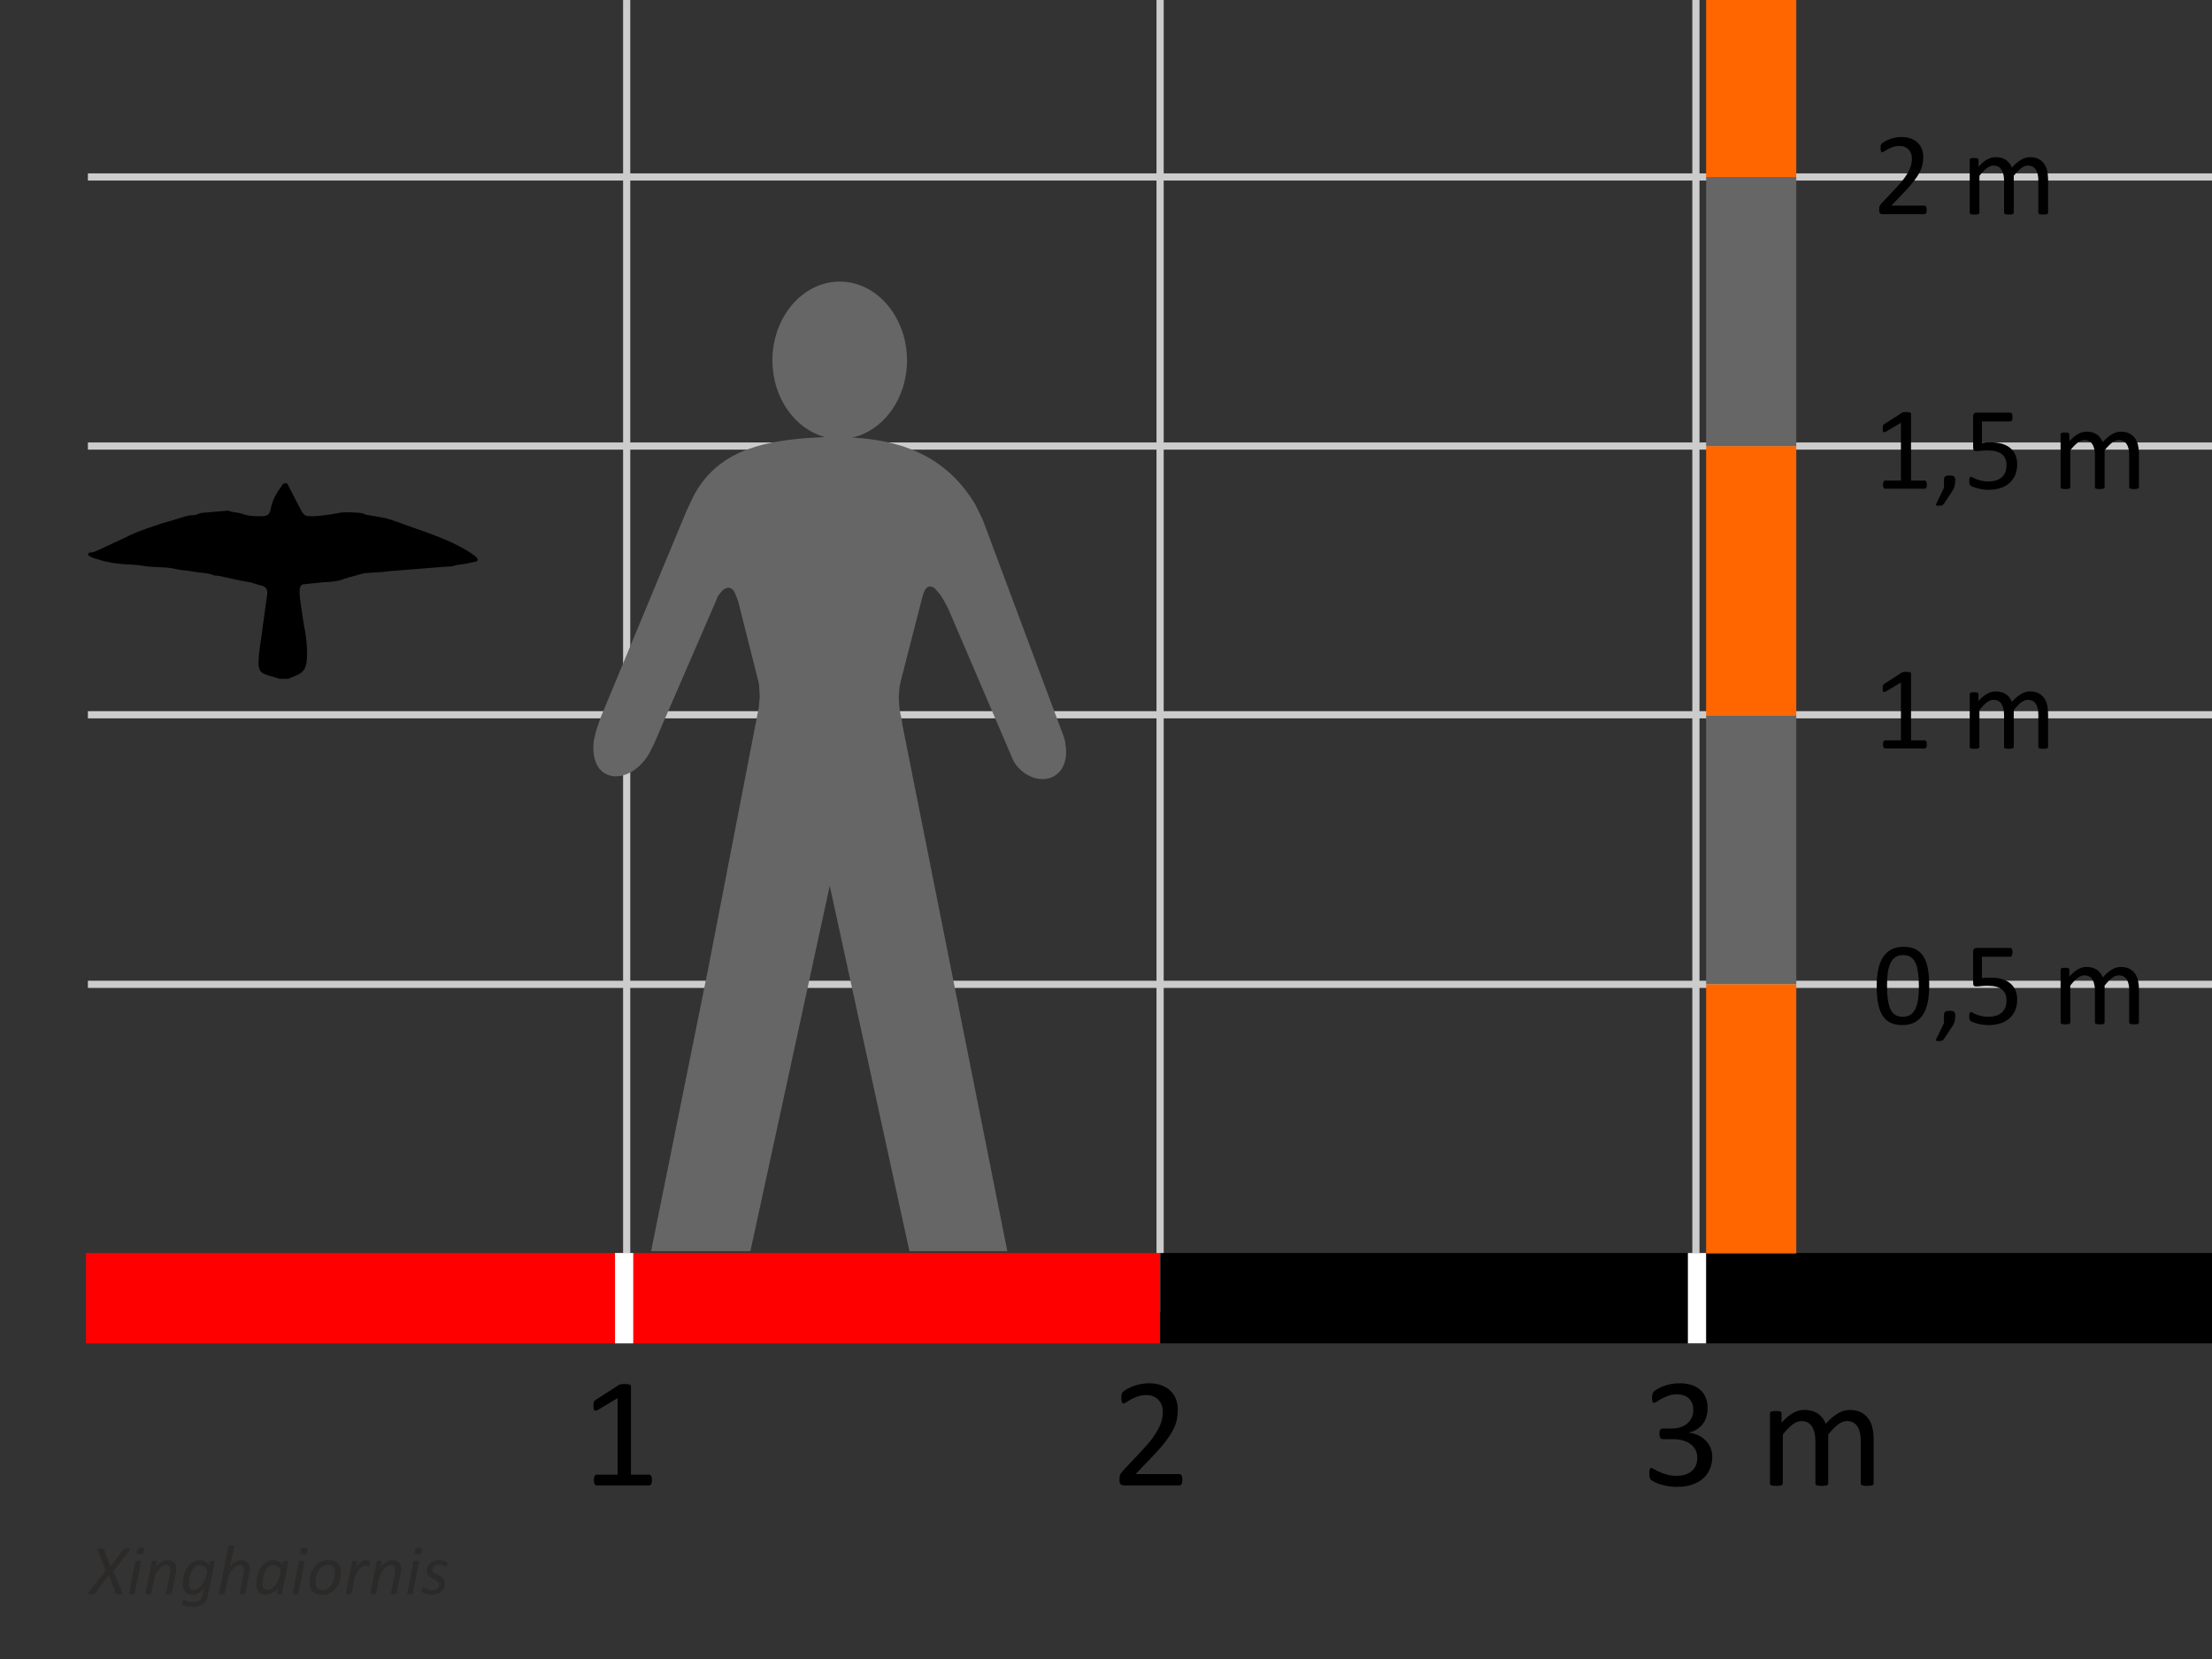 <?xml version="1.0" encoding="UTF-8" standalone="no"?>
<svg version="1.1" xmlns="http://www.w3.org/2000/svg" xmlns:xlink="http://www.w3.org/1999/xlink" width="1333" height="1000">
	<rect width="100%" height="100%" fill="#333333" stroke="none"/>
	<g id="dp_dp001">
		<path id="dp_path002" fill="none" stroke="#cccccc" stroke-width="4.331" d="M 377.649,790.693 L 377.649,0.004"/>
		<path id="dp_path003" fill="none" stroke="#cccccc" stroke-width="4.331" d="M 1021.99,790.693 L 1021.99,0.004"/>
		<path id="dp_path004" fill="none" stroke="#cccccc" stroke-width="4.331" d="M 52.973,593.181 L 1333,593.181"/>
		<path id="dp_path005" fill="none" stroke="#cccccc" stroke-width="4.331" d="M 52.973,430.733 L 1333,430.733"/>
		<path id="dp_path006" fill="none" stroke="#cccccc" stroke-width="4.331" d="M 52.973,268.799 L 1333,268.799"/>
		<path id="dp_path007" fill="none" stroke="#cccccc" stroke-width="4.331" d="M 52.973,106.645 L 1333,106.645"/>
		<path id="dp_path008" fill="none" stroke="#cccccc" stroke-width="4.331" d="M 699.1,790.693 L 699.1,0.004"/>
		<path id="dp_path009" fill="red" fill-rule="evenodd" d="M 51.825,755.097 L 699.184,755.097 L 699.184,809.537 L 51.825,809.537 Z "/>
		<path id="dp_path010" fill="black" fill-rule="evenodd" d="M 699.177,755.097 L 1333,755.097 L 1333,809.537 L 699.177,809.537 Z "/>
	</g>
	<path id="dp_path011" transform="matrix(1,0,0,1,669.288,895.137)" fill="black" d="M 43.24,-3.472 C 43.24,-2.904 43.2,-2.408 43.12,-1.968 C 43.048,-1.528 42.936,-1.168 42.792,-0.864 C 42.656,-0.568 42.472,-0.352 42.232,-0.208 C 42,-0.072 41.744,0 41.464,0 L 8,0 C 7.568,0 7.184,-0.056 6.856,-0.168 C 6.528,-0.272 6.248,-0.456 6.016,-0.704 C 5.776,-0.952 5.608,-1.312 5.496,-1.784 C 5.392,-2.248 5.336,-2.832 5.336,-3.52 C 5.336,-4.144 5.36,-4.688 5.408,-5.16 C 5.448,-5.624 5.552,-6.04 5.712,-6.4 C 5.864,-6.76 6.064,-7.12 6.296,-7.48 C 6.528,-7.84 6.832,-8.216 7.208,-8.624 L 18.952,-21.096 C 21.664,-23.968 23.84,-26.544 25.48,-28.832 C 27.12,-31.112 28.384,-33.184 29.272,-35.064 C 30.16,-36.936 30.744,-38.64 31.024,-40.168 C 31.304,-41.704 31.448,-43.144 31.448,-44.488 C 31.448,-45.832 31.232,-47.104 30.792,-48.304 C 30.352,-49.512 29.728,-50.56 28.896,-51.472 C 28.072,-52.376 27.032,-53.096 25.784,-53.624 C 24.536,-54.16 23.104,-54.424 21.48,-54.424 C 19.576,-54.424 17.872,-54.16 16.352,-53.624 C 14.84,-53.096 13.52,-52.52 12.376,-51.888 C 11.24,-51.264 10.288,-50.688 9.52,-50.16 C 8.76,-49.624 8.192,-49.36 7.816,-49.36 C 7.6,-49.36 7.4,-49.424 7.232,-49.544 C 7.056,-49.672 6.92,-49.872 6.808,-50.16 C 6.696,-50.44 6.616,-50.816 6.552,-51.28 C 6.488,-51.752 6.456,-52.312 6.456,-52.968 C 6.456,-53.44 6.472,-53.848 6.504,-54.192 C 6.536,-54.528 6.592,-54.832 6.672,-55.08 C 6.744,-55.328 6.848,-55.56 6.976,-55.784 C 7.096,-56 7.344,-56.272 7.72,-56.6 C 8.096,-56.928 8.744,-57.376 9.664,-57.936 C 10.584,-58.504 11.736,-59.056 13.128,-59.6 C 14.512,-60.152 16.04,-60.608 17.712,-60.984 C 19.384,-61.36 21.136,-61.544 22.976,-61.544 C 25.912,-61.544 28.48,-61.136 30.672,-60.304 C 32.872,-59.48 34.704,-58.344 36.152,-56.904 C 37.6,-55.472 38.688,-53.8 39.4,-51.888 C 40.12,-49.984 40.48,-47.952 40.48,-45.8 C 40.48,-43.864 40.304,-41.928 39.968,-40.008 C 39.624,-38.088 38.896,-36.008 37.792,-33.776 C 36.68,-31.536 35.08,-29.056 32.992,-26.32 C 30.904,-23.584 28.128,-20.44 24.664,-16.872 L 15.072,-6.84 L 41.416,-6.84 C 41.664,-6.84 41.904,-6.776 42.144,-6.632 C 42.376,-6.496 42.576,-6.28 42.752,-6 C 42.92,-5.72 43.048,-5.368 43.12,-4.944 C 43.2,-4.52 43.24,-4.032 43.24,-3.472 Z "/>
	<g id="dp_dp012">
		<path id="dp_path013" fill="white" fill-rule="evenodd" d="M 1017.16,755.084 L 1028.14,755.084 L 1028.14,809.531 L 1017.16,809.531 Z "/>
		<path id="dp_path014" fill="white" fill-rule="evenodd" d="M 370.625,755.084 L 381.609,755.084 L 381.609,809.531 L 370.625,809.531 Z "/>
	</g>
	<path id="dp_path015" transform="matrix(1,0,0,1,349.48,895.137)" fill="black" d="M 43.384,-3.184 C 43.384,-2.592 43.336,-2.096 43.24,-1.688 C 43.144,-1.28 43.024,-0.952 42.864,-0.704 C 42.712,-0.456 42.528,-0.272 42.328,-0.168 C 42.128,-0.056 41.912,0 41.696,0 L 10.064,0 C 9.84,0 9.64,-0.056 9.456,-0.168 C 9.264,-0.272 9.088,-0.456 8.912,-0.704 C 8.744,-0.952 8.608,-1.28 8.52,-1.688 C 8.424,-2.096 8.376,-2.592 8.376,-3.184 C 8.376,-3.752 8.424,-4.232 8.52,-4.64 C 8.608,-5.048 8.728,-5.384 8.872,-5.648 C 9.008,-5.912 9.184,-6.12 9.384,-6.256 C 9.584,-6.4 9.816,-6.472 10.064,-6.472 L 22.696,-6.472 L 22.696,-52.592 L 11,-45.608 C 10.408,-45.296 9.928,-45.112 9.568,-45.048 C 9.208,-44.984 8.92,-45.056 8.704,-45.256 C 8.488,-45.464 8.336,-45.8 8.256,-46.264 C 8.184,-46.736 8.144,-47.328 8.144,-48.048 C 8.144,-48.576 8.168,-49.032 8.216,-49.408 C 8.256,-49.784 8.328,-50.096 8.424,-50.344 C 8.52,-50.592 8.648,-50.816 8.824,-51 C 8.992,-51.184 9.216,-51.376 9.504,-51.56 L 23.448,-60.52 C 23.568,-60.608 23.728,-60.688 23.912,-60.752 C 24.104,-60.816 24.336,-60.872 24.616,-60.936 C 24.896,-61 25.224,-61.04 25.6,-61.056 C 25.976,-61.072 26.44,-61.08 27,-61.08 C 27.752,-61.08 28.376,-61.048 28.872,-60.984 C 29.376,-60.92 29.76,-60.84 30.04,-60.728 C 30.328,-60.616 30.512,-60.48 30.608,-60.304 C 30.696,-60.136 30.744,-59.952 30.744,-59.768 L 30.744,-6.472 L 41.696,-6.472 C 41.944,-6.472 42.176,-6.4 42.4,-6.256 C 42.616,-6.12 42.792,-5.912 42.936,-5.648 C 43.08,-5.384 43.184,-5.048 43.264,-4.64 C 43.344,-4.232 43.384,-3.752 43.384,-3.184 Z "/>
	<g id="dp_dp016" transform="matrix(1,0,0,1,989.065,895.137)">
		<path id="dp_path017" fill="black" d="M 42.776,-17.344 C 42.776,-14.56 42.288,-12.056 41.32,-9.824 C 40.352,-7.584 38.968,-5.672 37.16,-4.08 C 35.344,-2.488 33.12,-1.256 30.464,-0.4 C 27.816,0.464 24.816,0.888 21.48,0.888 C 19.448,0.888 17.56,0.728 15.792,0.4 C 14.032,0.072 12.464,-0.32 11.088,-0.776 C 9.72,-1.224 8.576,-1.696 7.672,-2.184 C 6.768,-2.664 6.2,-3.016 5.968,-3.232 C 5.736,-3.456 5.552,-3.672 5.432,-3.888 C 5.304,-4.112 5.192,-4.376 5.104,-4.688 C 5.008,-5 4.936,-5.384 4.888,-5.84 C 4.84,-6.288 4.824,-6.848 4.824,-7.504 C 4.824,-8.624 4.928,-9.408 5.144,-9.84 C 5.368,-10.28 5.68,-10.504 6.08,-10.504 C 6.368,-10.504 6.92,-10.248 7.744,-9.752 C 8.568,-9.248 9.632,-8.712 10.928,-8.136 C 12.224,-7.552 13.736,-7.016 15.464,-6.52 C 17.2,-6.016 19.128,-5.768 21.248,-5.768 C 23.304,-5.768 25.112,-6.032 26.672,-6.56 C 28.232,-7.096 29.544,-7.848 30.608,-8.816 C 31.664,-9.784 32.464,-10.928 32.992,-12.256 C 33.52,-13.584 33.784,-15.032 33.784,-16.592 C 33.784,-18.312 33.456,-19.864 32.784,-21.232 C 32.112,-22.608 31.128,-23.8 29.832,-24.8 C 28.536,-25.8 26.944,-26.56 25.064,-27.096 C 23.176,-27.624 21.024,-27.888 18.624,-27.888 L 12.872,-27.888 C 12.616,-27.888 12.376,-27.944 12.144,-28.056 C 11.912,-28.168 11.704,-28.344 11.536,-28.592 C 11.36,-28.84 11.224,-29.168 11.112,-29.576 C 11.008,-29.984 10.952,-30.512 10.952,-31.176 C 10.952,-31.768 11,-32.256 11.088,-32.648 C 11.184,-33.04 11.32,-33.352 11.488,-33.584 C 11.664,-33.824 11.856,-33.992 12.072,-34.104 C 12.296,-34.208 12.544,-34.264 12.824,-34.264 L 18.112,-34.264 C 20.168,-34.264 22.016,-34.528 23.656,-35.064 C 25.296,-35.592 26.68,-36.36 27.824,-37.36 C 28.96,-38.36 29.832,-39.552 30.44,-40.944 C 31.048,-42.336 31.352,-43.888 31.352,-45.608 C 31.352,-46.864 31.152,-48.056 30.744,-49.192 C 30.344,-50.336 29.728,-51.328 28.92,-52.168 C 28.112,-53.016 27.072,-53.68 25.808,-54.168 C 24.544,-54.648 23.088,-54.888 21.432,-54.888 C 19.624,-54.888 17.96,-54.616 16.448,-54.072 C 14.936,-53.52 13.584,-52.936 12.4,-52.312 C 11.216,-51.688 10.232,-51.104 9.456,-50.552 C 8.672,-50.008 8.128,-49.736 7.816,-49.736 C 7.6,-49.736 7.4,-49.776 7.232,-49.848 C 7.056,-49.928 6.92,-50.088 6.808,-50.32 C 6.696,-50.552 6.624,-50.88 6.576,-51.304 C 6.528,-51.728 6.504,-52.28 6.504,-52.968 C 6.504,-53.44 6.52,-53.856 6.552,-54.208 C 6.584,-54.568 6.648,-54.88 6.736,-55.152 C 6.832,-55.416 6.944,-55.656 7.064,-55.872 C 7.192,-56.096 7.4,-56.352 7.696,-56.648 C 7.992,-56.944 8.592,-57.376 9.504,-57.936 C 10.408,-58.504 11.52,-59.056 12.848,-59.6 C 14.176,-60.152 15.704,-60.608 17.432,-60.984 C 19.16,-61.36 21.024,-61.544 23.024,-61.544 C 25.832,-61.544 28.296,-61.192 30.416,-60.472 C 32.536,-59.752 34.312,-58.736 35.728,-57.424 C 37.152,-56.112 38.208,-54.536 38.912,-52.712 C 39.616,-50.88 39.968,-48.856 39.968,-46.64 C 39.968,-44.736 39.712,-42.96 39.216,-41.32 C 38.72,-39.68 37.984,-38.224 37.016,-36.96 C 36.048,-35.696 34.864,-34.616 33.464,-33.728 C 32.056,-32.84 30.432,-32.216 28.592,-31.872 L 28.592,-31.784 C 30.68,-31.56 32.592,-31.04 34.328,-30.208 C 36.056,-29.384 37.544,-28.344 38.792,-27.096 C 40.04,-25.84 41.016,-24.384 41.72,-22.712 C 42.424,-21.04 42.776,-19.248 42.776,-17.344 Z "/>
		<path id="dp_path018" fill="black" d="M 140.032,-1.176 C 140.032,-0.92 139.968,-0.712 139.848,-0.536 C 139.72,-0.368 139.52,-0.216 139.24,-0.096 C 138.96,0.032 138.568,0.128 138.072,0.184 C 137.568,0.248 136.944,0.28 136.2,0.28 C 135.416,0.28 134.776,0.248 134.28,0.184 C 133.776,0.128 133.384,0.032 133.088,-0.096 C 132.792,-0.216 132.576,-0.368 132.456,-0.536 C 132.328,-0.712 132.264,-0.92 132.264,-1.176 L 132.264,-26.816 C 132.264,-28.592 132.112,-30.216 131.8,-31.688 C 131.488,-33.16 130.984,-34.424 130.304,-35.488 C 129.616,-36.544 128.736,-37.36 127.68,-37.92 C 126.616,-38.488 125.368,-38.768 123.936,-38.768 C 122.16,-38.768 120.368,-38.08 118.576,-36.704 C 116.784,-35.328 114.808,-33.312 112.656,-30.656 L 112.656,-1.176 C 112.656,-0.92 112.592,-0.712 112.472,-0.536 C 112.344,-0.368 112.136,-0.216 111.84,-0.096 C 111.544,0.032 111.144,0.128 110.648,0.184 C 110.144,0.248 109.52,0.28 108.776,0.28 C 108.056,0.28 107.44,0.248 106.928,0.184 C 106.408,0.128 106.008,0.032 105.712,-0.096 C 105.408,-0.216 105.208,-0.368 105.104,-0.536 C 104.992,-0.712 104.936,-0.92 104.936,-1.176 L 104.936,-26.816 C 104.936,-28.592 104.768,-30.216 104.424,-31.688 C 104.08,-33.16 103.56,-34.424 102.88,-35.488 C 102.192,-36.544 101.328,-37.36 100.28,-37.92 C 99.232,-38.488 97.992,-38.768 96.56,-38.768 C 94.784,-38.768 92.984,-38.08 91.176,-36.704 C 89.368,-35.328 87.4,-33.312 85.28,-30.656 L 85.28,-1.176 C 85.28,-0.92 85.216,-0.712 85.096,-0.536 C 84.968,-0.368 84.768,-0.216 84.488,-0.096 C 84.208,0.032 83.816,0.128 83.32,0.184 C 82.816,0.248 82.176,0.28 81.4,0.28 C 80.648,0.28 80.024,0.248 79.528,0.184 C 79.024,0.128 78.632,0.032 78.328,-0.096 C 78.032,-0.216 77.832,-0.368 77.72,-0.536 C 77.616,-0.712 77.56,-0.92 77.56,-1.176 L 77.56,-43.36 C 77.56,-43.608 77.608,-43.824 77.704,-43.992 C 77.792,-44.168 77.984,-44.32 78.264,-44.464 C 78.544,-44.6 78.904,-44.696 79.336,-44.744 C 79.776,-44.792 80.352,-44.816 81.072,-44.816 C 81.752,-44.816 82.328,-44.792 82.776,-44.744 C 83.232,-44.696 83.584,-44.6 83.832,-44.464 C 84.08,-44.32 84.256,-44.168 84.368,-43.992 C 84.48,-43.824 84.536,-43.608 84.536,-43.36 L 84.536,-37.784 C 86.904,-40.44 89.208,-42.384 91.432,-43.616 C 93.664,-44.848 95.92,-45.472 98.2,-45.472 C 99.944,-45.472 101.512,-45.264 102.904,-44.856 C 104.288,-44.456 105.512,-43.88 106.576,-43.152 C 107.632,-42.416 108.536,-41.536 109.288,-40.52 C 110.04,-39.504 110.664,-38.376 111.16,-37.128 C 112.568,-38.656 113.896,-39.952 115.16,-41.016 C 116.424,-42.08 117.64,-42.936 118.808,-43.592 C 119.984,-44.248 121.12,-44.728 122.224,-45.024 C 123.336,-45.32 124.448,-45.472 125.576,-45.472 C 128.288,-45.472 130.568,-44.992 132.408,-44.04 C 134.248,-43.088 135.736,-41.816 136.872,-40.216 C 138.016,-38.624 138.824,-36.76 139.312,-34.616 C 139.792,-32.48 140.032,-30.216 140.032,-27.84 Z "/>
	</g>
	<g id="dp_dp019">
		<path id="dp_path020" fill="#666666" fill-rule="evenodd" d="M 1082.47,430.996 L 1082.47,593.168 L 1028.15,593.168 L 1028.15,430.996 Z "/>
		<path id="dp_path021" fill="#ff6600" fill-rule="evenodd" d="M 1082.47,755.347 L 1082.47,593.175 L 1028.15,593.175 L 1028.15,755.347 Z "/>
		<path id="dp_path022" fill="#ff6600" fill-rule="evenodd" d="M 1082.47,430.997 L 1082.47,268.825 L 1028.15,268.825 L 1028.15,430.997 Z "/>
		<path id="dp_path023" fill="#666666" fill-rule="evenodd" d="M 1082.47,106.647 L 1082.47,268.819 L 1028.15,268.819 L 1028.15,106.647 Z "/>
		<path id="dp_path024" fill="#ff6600" fill-rule="evenodd" d="M 1082.47,106.631 L 1082.47,0.003 L 1028.15,0.003 L 1028.15,106.631 Z "/>
	</g>
	<g id="dp_dp025" transform="matrix(1,0,0,1,1128.39,129.081)">
		<path id="dp_path026" fill="black" d="M 32.679,-2.624 C 32.679,-2.195 32.649,-1.82 32.588,-1.488 C 32.535,-1.155 32.449,-0.883 32.34,-0.653 C 32.237,-0.429 32.099,-0.267 31.917,-0.157 C 31.743,-0.055 31.548,0 31.337,0 L 6.047,0 C 5.72,0 5.429,-0.043 5.181,-0.127 C 4.933,-0.205 4.723,-0.344 4.547,-0.532 C 4.365,-0.72 4.239,-0.992 4.153,-1.348 C 4.075,-1.699 4.033,-2.14 4.033,-2.66 C 4.033,-3.132 4.051,-3.543 4.087,-3.9 C 4.117,-4.251 4.196,-4.565 4.317,-4.837 C 4.432,-5.109 4.583,-5.381 4.759,-5.653 C 4.933,-5.925 5.164,-6.209 5.448,-6.517 L 14.323,-15.944 C 16.373,-18.115 18.017,-20.061 19.257,-21.791 C 20.496,-23.513 21.452,-25.079 22.123,-26.5 C 22.793,-27.915 23.235,-29.203 23.447,-30.357 C 23.659,-31.519 23.767,-32.607 23.767,-33.623 C 23.767,-34.639 23.604,-35.6 23.272,-36.507 C 22.939,-37.42 22.468,-38.212 21.839,-38.901 C 21.216,-39.584 20.429,-40.128 19.487,-40.527 C 18.544,-40.932 17.461,-41.132 16.233,-41.132 C 14.795,-41.132 13.507,-40.932 12.359,-40.527 C 11.216,-40.128 10.217,-39.693 9.353,-39.215 C 8.495,-38.744 7.775,-38.308 7.195,-37.909 C 6.62,-37.504 6.191,-37.304 5.907,-37.304 C 5.744,-37.304 5.592,-37.353 5.465,-37.444 C 5.333,-37.54 5.229,-37.692 5.145,-37.909 C 5.06,-38.121 5,-38.405 4.952,-38.756 C 4.904,-39.112 4.879,-39.536 4.879,-40.031 C 4.879,-40.388 4.891,-40.696 4.916,-40.956 C 4.94,-41.211 4.981,-41.44 5.043,-41.628 C 5.097,-41.815 5.176,-41.991 5.272,-42.16 C 5.363,-42.323 5.551,-42.528 5.835,-42.776 C 6.119,-43.024 6.608,-43.363 7.304,-43.785 C 7.999,-44.215 8.869,-44.632 9.921,-45.044 C 10.968,-45.461 12.123,-45.805 13.387,-46.089 C 14.649,-46.373 15.973,-46.513 17.364,-46.513 C 19.584,-46.513 21.524,-46.204 23.181,-45.576 C 24.844,-44.953 26.228,-44.095 27.323,-43.005 C 28.417,-41.924 29.239,-40.66 29.777,-39.215 C 30.321,-37.776 30.593,-36.24 30.593,-34.613 C 30.593,-33.151 30.46,-31.688 30.207,-30.236 C 29.947,-28.785 29.396,-27.213 28.561,-25.527 C 27.721,-23.833 26.512,-21.96 24.935,-19.892 C 23.356,-17.824 21.259,-15.448 18.64,-12.751 L 11.391,-5.169 L 31.301,-5.169 C 31.488,-5.169 31.669,-5.121 31.851,-5.012 C 32.027,-4.909 32.177,-4.747 32.311,-4.535 C 32.437,-4.323 32.535,-4.057 32.588,-3.736 C 32.649,-3.416 32.679,-3.047 32.679,-2.624 Z "/>
		<path id="dp_path027" fill="black" d="M 105.831,-0.889 C 105.831,-0.695 105.783,-0.539 105.692,-0.405 C 105.595,-0.279 105.444,-0.163 105.232,-0.072 C 105.02,0.024 104.724,0.097 104.349,0.139 C 103.968,0.188 103.497,0.212 102.935,0.212 C 102.343,0.212 101.859,0.188 101.484,0.139 C 101.103,0.097 100.807,0.024 100.583,-0.072 C 100.359,-0.163 100.196,-0.279 100.105,-0.405 C 100.008,-0.539 99.96,-0.695 99.96,-0.889 L 99.96,-20.267 C 99.96,-21.609 99.845,-22.836 99.609,-23.948 C 99.373,-25.061 98.992,-26.016 98.479,-26.82 C 97.959,-27.619 97.293,-28.236 96.496,-28.659 C 95.692,-29.088 94.748,-29.3 93.665,-29.3 C 92.324,-29.3 90.969,-28.78 89.615,-27.74 C 88.261,-26.7 86.767,-25.176 85.141,-23.169 L 85.141,-0.889 C 85.141,-0.695 85.092,-0.539 85.001,-0.405 C 84.905,-0.279 84.748,-0.163 84.524,-0.072 C 84.3,0.024 83.999,0.097 83.623,0.139 C 83.243,0.188 82.771,0.212 82.208,0.212 C 81.664,0.212 81.199,0.188 80.812,0.139 C 80.419,0.097 80.116,0.024 79.893,-0.072 C 79.663,-0.163 79.512,-0.279 79.433,-0.405 C 79.349,-0.539 79.307,-0.695 79.307,-0.889 L 79.307,-20.267 C 79.307,-21.609 79.18,-22.836 78.92,-23.948 C 78.66,-25.061 78.267,-26.016 77.752,-26.82 C 77.232,-27.619 76.58,-28.236 75.788,-28.659 C 74.996,-29.088 74.059,-29.3 72.976,-29.3 C 71.633,-29.3 70.273,-28.78 68.907,-27.74 C 67.54,-26.7 66.053,-25.176 64.451,-23.169 L 64.451,-0.889 C 64.451,-0.695 64.403,-0.539 64.312,-0.405 C 64.215,-0.279 64.064,-0.163 63.852,-0.072 C 63.641,0.024 63.344,0.097 62.969,0.139 C 62.589,0.188 62.105,0.212 61.519,0.212 C 60.951,0.212 60.479,0.188 60.104,0.139 C 59.723,0.097 59.427,0.024 59.197,-0.072 C 58.973,-0.163 58.823,-0.279 58.737,-0.405 C 58.659,-0.539 58.616,-0.695 58.616,-0.889 L 58.616,-32.769 C 58.616,-32.957 58.653,-33.12 58.725,-33.248 C 58.792,-33.38 58.937,-33.496 59.148,-33.604 C 59.36,-33.707 59.632,-33.78 59.959,-33.816 C 60.292,-33.852 60.727,-33.871 61.271,-33.871 C 61.785,-33.871 62.22,-33.852 62.559,-33.816 C 62.903,-33.78 63.169,-33.707 63.357,-33.604 C 63.544,-33.496 63.677,-33.38 63.761,-33.248 C 63.847,-33.12 63.889,-32.957 63.889,-32.769 L 63.889,-28.556 C 65.679,-30.563 67.42,-32.032 69.1,-32.964 C 70.788,-33.895 72.492,-34.367 74.216,-34.367 C 75.533,-34.367 76.719,-34.209 77.771,-33.9 C 78.816,-33.599 79.741,-33.163 80.545,-32.613 C 81.344,-32.056 82.027,-31.392 82.596,-30.624 C 83.164,-29.856 83.636,-29.003 84.011,-28.06 C 85.075,-29.215 86.079,-30.195 87.033,-30.999 C 87.988,-31.803 88.908,-32.449 89.791,-32.945 C 90.679,-33.441 91.537,-33.804 92.372,-34.028 C 93.212,-34.251 94.053,-34.367 94.905,-34.367 C 96.955,-34.367 98.679,-34.003 100.069,-33.284 C 101.46,-32.564 102.584,-31.603 103.443,-30.393 C 104.307,-29.191 104.917,-27.781 105.287,-26.161 C 105.649,-24.547 105.831,-22.836 105.831,-21.04 Z "/>
	</g>
	<g id="dp_dp028" transform="matrix(1,0,0,1,1128.39,617.075)">
		<path id="dp_path029" fill="black" d="M 34.203,-23.029 C 34.203,-19.511 33.925,-16.295 33.368,-13.392 C 32.819,-10.484 31.893,-7.987 30.612,-5.901 C 29.324,-3.809 27.643,-2.189 25.569,-1.045 C 23.495,0.103 20.937,0.671 17.896,0.671 C 15.019,0.671 12.595,0.157 10.629,-0.871 C 8.659,-1.892 7.073,-3.404 5.871,-5.405 C 4.668,-7.4 3.815,-9.855 3.307,-12.769 C 2.8,-15.689 2.545,-19.033 2.545,-22.812 C 2.545,-26.313 2.829,-29.517 3.397,-32.432 C 3.96,-35.352 4.879,-37.855 6.155,-39.94 C 7.424,-42.032 9.1,-43.653 11.179,-44.796 C 13.253,-45.944 15.799,-46.513 18.816,-46.513 C 21.717,-46.513 24.148,-45.999 26.119,-44.977 C 28.091,-43.949 29.675,-42.437 30.877,-40.443 C 32.08,-38.441 32.933,-35.987 33.441,-33.072 C 33.949,-30.152 34.203,-26.808 34.203,-23.029 Z M 27.976,-22.6 C 27.976,-24.892 27.891,-26.948 27.728,-28.768 C 27.564,-30.587 27.323,-32.189 27.001,-33.587 C 26.688,-34.977 26.271,-36.173 25.763,-37.177 C 25.26,-38.181 24.649,-39.009 23.943,-39.663 C 23.235,-40.309 22.431,-40.781 21.519,-41.077 C 20.611,-41.373 19.596,-41.519 18.459,-41.519 C 16.457,-41.519 14.831,-41.047 13.58,-40.104 C 12.335,-39.16 11.348,-37.861 10.629,-36.204 C 9.909,-34.553 9.42,-32.619 9.16,-30.393 C 8.9,-28.175 8.773,-25.793 8.773,-23.241 C 8.773,-19.813 8.948,-16.905 9.305,-14.504 C 9.656,-12.111 10.217,-10.157 10.98,-8.645 C 11.748,-7.135 12.727,-6.035 13.919,-5.351 C 15.109,-4.661 16.555,-4.323 18.247,-4.323 C 19.571,-4.323 20.732,-4.535 21.736,-4.957 C 22.733,-5.387 23.597,-5.992 24.317,-6.784 C 25.037,-7.576 25.629,-8.525 26.101,-9.637 C 26.572,-10.744 26.948,-11.977 27.232,-13.32 C 27.516,-14.668 27.709,-16.125 27.819,-17.697 C 27.921,-19.269 27.976,-20.901 27.976,-22.6 Z "/>
		<path id="dp_path030" fill="black" d="M 49.879,-5.067 C 49.879,-4.335 49.843,-3.657 49.776,-3.047 C 49.704,-2.431 49.588,-1.856 49.419,-1.312 C 49.256,-0.768 49.039,-0.229 48.767,0.303 C 48.495,0.835 48.161,1.391 47.756,1.983 L 42.913,9.281 C 42.793,9.444 42.66,9.589 42.508,9.704 C 42.351,9.825 42.164,9.933 41.94,10.024 C 41.716,10.121 41.456,10.188 41.16,10.217 C 40.871,10.255 40.495,10.272 40.048,10.272 C 39.649,10.272 39.311,10.255 39.039,10.217 C 38.765,10.188 38.572,10.127 38.457,10.043 C 38.337,9.957 38.276,9.849 38.264,9.704 C 38.252,9.565 38.288,9.401 38.385,9.208 L 43.089,-0.532 L 43.089,-5.067 C 43.089,-5.701 43.156,-6.209 43.283,-6.591 C 43.416,-6.965 43.621,-7.249 43.905,-7.437 C 44.183,-7.631 44.54,-7.757 44.963,-7.829 C 45.387,-7.903 45.907,-7.939 46.523,-7.939 C 47.109,-7.939 47.617,-7.903 48.041,-7.829 C 48.464,-7.757 48.815,-7.631 49.087,-7.437 C 49.353,-7.249 49.559,-6.965 49.685,-6.591 C 49.812,-6.209 49.879,-5.701 49.879,-5.067 Z "/>
		<path id="dp_path031" fill="black" d="M 87.22,-14.74 C 87.22,-12.28 86.808,-10.097 85.98,-8.187 C 85.157,-6.269 83.991,-4.661 82.48,-3.349 C 80.973,-2.037 79.172,-1.04 77.087,-0.357 C 75,0.332 72.685,0.671 70.14,0.671 C 68.724,0.671 67.376,0.575 66.107,0.369 C 64.831,0.169 63.7,-0.079 62.709,-0.375 C 61.717,-0.665 60.907,-0.955 60.272,-1.24 C 59.631,-1.524 59.227,-1.747 59.051,-1.911 C 58.869,-2.08 58.748,-2.231 58.676,-2.376 C 58.609,-2.515 58.543,-2.684 58.483,-2.891 C 58.421,-3.089 58.385,-3.344 58.361,-3.652 C 58.337,-3.955 58.325,-4.323 58.325,-4.747 C 58.325,-5.151 58.344,-5.508 58.38,-5.828 C 58.409,-6.149 58.476,-6.409 58.573,-6.608 C 58.664,-6.808 58.779,-6.953 58.905,-7.049 C 59.039,-7.147 59.184,-7.195 59.347,-7.195 C 59.583,-7.195 59.952,-7.044 60.448,-6.748 C 60.943,-6.451 61.608,-6.137 62.443,-5.792 C 63.283,-5.448 64.317,-5.127 65.556,-4.819 C 66.796,-4.511 68.265,-4.359 69.957,-4.359 C 71.543,-4.359 72.987,-4.547 74.311,-4.928 C 75.629,-5.303 76.765,-5.895 77.721,-6.699 C 78.676,-7.497 79.427,-8.507 79.971,-9.723 C 80.508,-10.944 80.78,-12.425 80.78,-14.172 C 80.78,-15.635 80.551,-16.929 80.091,-18.048 C 79.632,-19.172 78.924,-20.103 77.969,-20.847 C 77.013,-21.591 75.811,-22.147 74.348,-22.516 C 72.884,-22.879 71.137,-23.065 69.112,-23.065 C 67.672,-23.065 66.433,-22.993 65.399,-22.848 C 64.359,-22.709 63.392,-22.636 62.497,-22.636 C 61.839,-22.636 61.367,-22.793 61.083,-23.096 C 60.799,-23.404 60.659,-23.997 60.659,-24.868 L 60.659,-43.539 C 60.659,-44.317 60.84,-44.899 61.209,-45.273 C 61.572,-45.655 62.099,-45.841 62.781,-45.841 L 83.048,-45.841 C 83.235,-45.841 83.416,-45.787 83.592,-45.684 C 83.773,-45.576 83.919,-45.419 84.033,-45.207 C 84.155,-44.989 84.245,-44.723 84.3,-44.391 C 84.36,-44.059 84.391,-43.671 84.391,-43.217 C 84.391,-42.371 84.275,-41.707 84.04,-41.235 C 83.804,-40.763 83.471,-40.527 83.048,-40.527 L 65.961,-40.527 L 65.961,-27.667 C 66.789,-27.788 67.631,-27.855 68.495,-27.879 C 69.353,-27.903 70.351,-27.915 71.481,-27.915 C 74.1,-27.915 76.385,-27.6 78.344,-26.977 C 80.297,-26.349 81.929,-25.467 83.241,-24.324 C 84.547,-23.175 85.539,-21.791 86.209,-20.157 C 86.881,-18.525 87.22,-16.724 87.22,-14.74 Z "/>
		<path id="dp_path032" fill="black" d="M 160.583,-0.889 C 160.583,-0.695 160.535,-0.539 160.444,-0.405 C 160.347,-0.279 160.196,-0.163 159.984,-0.072 C 159.772,0.024 159.476,0.097 159.101,0.139 C 158.72,0.188 158.249,0.212 157.687,0.212 C 157.095,0.212 156.611,0.188 156.236,0.139 C 155.855,0.097 155.559,0.024 155.335,-0.072 C 155.111,-0.163 154.948,-0.279 154.857,-0.405 C 154.76,-0.539 154.712,-0.695 154.712,-0.889 L 154.712,-20.267 C 154.712,-21.609 154.597,-22.836 154.361,-23.948 C 154.125,-25.061 153.744,-26.016 153.231,-26.82 C 152.711,-27.619 152.045,-28.236 151.248,-28.659 C 150.444,-29.088 149.5,-29.3 148.417,-29.3 C 147.076,-29.3 145.721,-28.78 144.367,-27.74 C 143.013,-26.7 141.519,-25.176 139.893,-23.169 L 139.893,-0.889 C 139.893,-0.695 139.844,-0.539 139.753,-0.405 C 139.657,-0.279 139.5,-0.163 139.276,-0.072 C 139.052,0.024 138.751,0.097 138.375,0.139 C 137.995,0.188 137.523,0.212 136.96,0.212 C 136.416,0.212 135.951,0.188 135.564,0.139 C 135.171,0.097 134.868,0.024 134.645,-0.072 C 134.415,-0.163 134.264,-0.279 134.185,-0.405 C 134.101,-0.539 134.059,-0.695 134.059,-0.889 L 134.059,-20.267 C 134.059,-21.609 133.932,-22.836 133.672,-23.948 C 133.412,-25.061 133.019,-26.016 132.504,-26.82 C 131.984,-27.619 131.332,-28.236 130.54,-28.659 C 129.748,-29.088 128.811,-29.3 127.728,-29.3 C 126.385,-29.3 125.025,-28.78 123.659,-27.74 C 122.292,-26.7 120.805,-25.176 119.203,-23.169 L 119.203,-0.889 C 119.203,-0.695 119.155,-0.539 119.064,-0.405 C 118.967,-0.279 118.816,-0.163 118.604,-0.072 C 118.393,0.024 118.096,0.097 117.721,0.139 C 117.341,0.188 116.857,0.212 116.271,0.212 C 115.703,0.212 115.231,0.188 114.856,0.139 C 114.475,0.097 114.179,0.024 113.949,-0.072 C 113.725,-0.163 113.575,-0.279 113.489,-0.405 C 113.411,-0.539 113.368,-0.695 113.368,-0.889 L 113.368,-32.769 C 113.368,-32.957 113.405,-33.12 113.477,-33.248 C 113.544,-33.38 113.689,-33.496 113.9,-33.604 C 114.112,-33.707 114.384,-33.78 114.711,-33.816 C 115.044,-33.852 115.479,-33.871 116.023,-33.871 C 116.537,-33.871 116.972,-33.852 117.311,-33.816 C 117.655,-33.78 117.921,-33.707 118.109,-33.604 C 118.296,-33.496 118.429,-33.38 118.513,-33.248 C 118.599,-33.12 118.641,-32.957 118.641,-32.769 L 118.641,-28.556 C 120.431,-30.563 122.172,-32.032 123.852,-32.964 C 125.54,-33.895 127.244,-34.367 128.968,-34.367 C 130.285,-34.367 131.471,-34.209 132.523,-33.9 C 133.568,-33.599 134.493,-33.163 135.297,-32.613 C 136.096,-32.056 136.779,-31.392 137.348,-30.624 C 137.916,-29.856 138.388,-29.003 138.763,-28.06 C 139.827,-29.215 140.831,-30.195 141.785,-30.999 C 142.74,-31.803 143.66,-32.449 144.543,-32.945 C 145.431,-33.441 146.289,-33.804 147.124,-34.028 C 147.964,-34.251 148.805,-34.367 149.657,-34.367 C 151.707,-34.367 153.431,-34.003 154.821,-33.284 C 156.212,-32.564 157.336,-31.603 158.195,-30.393 C 159.059,-29.191 159.669,-27.781 160.039,-26.161 C 160.401,-24.547 160.583,-22.836 160.583,-21.04 Z "/>
	</g>
	<g id="dp_dp033" transform="matrix(1,0,0,1,1128.39,451.033)">
		<path id="dp_path034" fill="black" d="M 32.788,-2.407 C 32.788,-1.959 32.752,-1.584 32.679,-1.276 C 32.607,-0.968 32.516,-0.72 32.395,-0.532 C 32.28,-0.344 32.141,-0.205 31.989,-0.127 C 31.839,-0.043 31.676,0 31.512,0 L 7.607,0 C 7.437,0 7.285,-0.043 7.147,-0.127 C 7.001,-0.205 6.868,-0.344 6.736,-0.532 C 6.608,-0.72 6.505,-0.968 6.439,-1.276 C 6.367,-1.584 6.331,-1.959 6.331,-2.407 C 6.331,-2.836 6.367,-3.199 6.439,-3.507 C 6.505,-3.815 6.596,-4.069 6.705,-4.268 C 6.808,-4.468 6.941,-4.625 7.092,-4.728 C 7.243,-4.837 7.419,-4.891 7.607,-4.891 L 17.153,-4.891 L 17.153,-39.747 L 8.313,-34.469 C 7.865,-34.233 7.503,-34.095 7.231,-34.045 C 6.959,-33.997 6.741,-34.052 6.579,-34.203 C 6.415,-34.36 6.3,-34.613 6.24,-34.964 C 6.185,-35.321 6.155,-35.769 6.155,-36.313 C 6.155,-36.712 6.173,-37.056 6.209,-37.341 C 6.24,-37.625 6.295,-37.861 6.367,-38.048 C 6.439,-38.236 6.536,-38.405 6.669,-38.544 C 6.796,-38.683 6.965,-38.828 7.183,-38.967 L 17.721,-45.739 C 17.812,-45.805 17.933,-45.865 18.072,-45.915 C 18.217,-45.963 18.392,-46.005 18.604,-46.053 C 18.816,-46.101 19.064,-46.132 19.348,-46.144 C 19.632,-46.156 19.983,-46.163 20.405,-46.163 C 20.973,-46.163 21.445,-46.137 21.82,-46.089 C 22.201,-46.041 22.492,-45.981 22.703,-45.896 C 22.921,-45.812 23.06,-45.708 23.132,-45.576 C 23.199,-45.448 23.235,-45.309 23.235,-45.171 L 23.235,-4.891 L 31.512,-4.891 C 31.7,-4.891 31.875,-4.837 32.044,-4.728 C 32.208,-4.625 32.34,-4.468 32.449,-4.268 C 32.559,-4.069 32.637,-3.815 32.697,-3.507 C 32.757,-3.199 32.788,-2.836 32.788,-2.407 Z "/>
		<path id="dp_path035" fill="black" d="M 105.831,-0.889 C 105.831,-0.695 105.783,-0.539 105.692,-0.405 C 105.595,-0.279 105.444,-0.163 105.232,-0.072 C 105.02,0.024 104.724,0.097 104.349,0.139 C 103.968,0.188 103.497,0.212 102.935,0.212 C 102.343,0.212 101.859,0.188 101.484,0.139 C 101.103,0.097 100.807,0.024 100.583,-0.072 C 100.359,-0.163 100.196,-0.279 100.105,-0.405 C 100.008,-0.539 99.96,-0.695 99.96,-0.889 L 99.96,-20.267 C 99.96,-21.609 99.845,-22.836 99.609,-23.948 C 99.373,-25.061 98.992,-26.016 98.479,-26.82 C 97.959,-27.619 97.293,-28.236 96.496,-28.659 C 95.692,-29.088 94.748,-29.3 93.665,-29.3 C 92.324,-29.3 90.969,-28.78 89.615,-27.74 C 88.261,-26.7 86.767,-25.176 85.141,-23.169 L 85.141,-0.889 C 85.141,-0.695 85.092,-0.539 85.001,-0.405 C 84.905,-0.279 84.748,-0.163 84.524,-0.072 C 84.3,0.024 83.999,0.097 83.623,0.139 C 83.243,0.188 82.771,0.212 82.208,0.212 C 81.664,0.212 81.199,0.188 80.812,0.139 C 80.419,0.097 80.116,0.024 79.893,-0.072 C 79.663,-0.163 79.512,-0.279 79.433,-0.405 C 79.349,-0.539 79.307,-0.695 79.307,-0.889 L 79.307,-20.267 C 79.307,-21.609 79.18,-22.836 78.92,-23.948 C 78.66,-25.061 78.267,-26.016 77.752,-26.82 C 77.232,-27.619 76.58,-28.236 75.788,-28.659 C 74.996,-29.088 74.059,-29.3 72.976,-29.3 C 71.633,-29.3 70.273,-28.78 68.907,-27.74 C 67.54,-26.7 66.053,-25.176 64.451,-23.169 L 64.451,-0.889 C 64.451,-0.695 64.403,-0.539 64.312,-0.405 C 64.215,-0.279 64.064,-0.163 63.852,-0.072 C 63.641,0.024 63.344,0.097 62.969,0.139 C 62.589,0.188 62.105,0.212 61.519,0.212 C 60.951,0.212 60.479,0.188 60.104,0.139 C 59.723,0.097 59.427,0.024 59.197,-0.072 C 58.973,-0.163 58.823,-0.279 58.737,-0.405 C 58.659,-0.539 58.616,-0.695 58.616,-0.889 L 58.616,-32.769 C 58.616,-32.957 58.653,-33.12 58.725,-33.248 C 58.792,-33.38 58.937,-33.496 59.148,-33.604 C 59.36,-33.707 59.632,-33.78 59.959,-33.816 C 60.292,-33.852 60.727,-33.871 61.271,-33.871 C 61.785,-33.871 62.22,-33.852 62.559,-33.816 C 62.903,-33.78 63.169,-33.707 63.357,-33.604 C 63.544,-33.496 63.677,-33.38 63.761,-33.248 C 63.847,-33.12 63.889,-32.957 63.889,-32.769 L 63.889,-28.556 C 65.679,-30.563 67.42,-32.032 69.1,-32.964 C 70.788,-33.895 72.492,-34.367 74.216,-34.367 C 75.533,-34.367 76.719,-34.209 77.771,-33.9 C 78.816,-33.599 79.741,-33.163 80.545,-32.613 C 81.344,-32.056 82.027,-31.392 82.596,-30.624 C 83.164,-29.856 83.636,-29.003 84.011,-28.06 C 85.075,-29.215 86.079,-30.195 87.033,-30.999 C 87.988,-31.803 88.908,-32.449 89.791,-32.945 C 90.679,-33.441 91.537,-33.804 92.372,-34.028 C 93.212,-34.251 94.053,-34.367 94.905,-34.367 C 96.955,-34.367 98.679,-34.003 100.069,-33.284 C 101.46,-32.564 102.584,-31.603 103.443,-30.393 C 104.307,-29.191 104.917,-27.781 105.287,-26.161 C 105.649,-24.547 105.831,-22.836 105.831,-21.04 Z "/>
	</g>
	<g id="dp_dp036" transform="matrix(1,0,0,1,1128.39,294.496)">
		<path id="dp_path037" fill="black" d="M 32.788,-2.407 C 32.788,-1.959 32.752,-1.584 32.679,-1.276 C 32.607,-0.968 32.516,-0.72 32.395,-0.532 C 32.28,-0.344 32.141,-0.205 31.989,-0.127 C 31.839,-0.043 31.676,0 31.512,0 L 7.607,0 C 7.437,0 7.285,-0.043 7.147,-0.127 C 7.001,-0.205 6.868,-0.344 6.736,-0.532 C 6.608,-0.72 6.505,-0.968 6.439,-1.276 C 6.367,-1.584 6.331,-1.959 6.331,-2.407 C 6.331,-2.836 6.367,-3.199 6.439,-3.507 C 6.505,-3.815 6.596,-4.069 6.705,-4.268 C 6.808,-4.468 6.941,-4.625 7.092,-4.728 C 7.243,-4.837 7.419,-4.891 7.607,-4.891 L 17.153,-4.891 L 17.153,-39.747 L 8.313,-34.469 C 7.865,-34.233 7.503,-34.095 7.231,-34.045 C 6.959,-33.997 6.741,-34.052 6.579,-34.203 C 6.415,-34.36 6.3,-34.613 6.24,-34.964 C 6.185,-35.321 6.155,-35.769 6.155,-36.313 C 6.155,-36.712 6.173,-37.056 6.209,-37.341 C 6.24,-37.625 6.295,-37.861 6.367,-38.048 C 6.439,-38.236 6.536,-38.405 6.669,-38.544 C 6.796,-38.683 6.965,-38.828 7.183,-38.967 L 17.721,-45.739 C 17.812,-45.805 17.933,-45.865 18.072,-45.915 C 18.217,-45.963 18.392,-46.005 18.604,-46.053 C 18.816,-46.101 19.064,-46.132 19.348,-46.144 C 19.632,-46.156 19.983,-46.163 20.405,-46.163 C 20.973,-46.163 21.445,-46.137 21.82,-46.089 C 22.201,-46.041 22.492,-45.981 22.703,-45.896 C 22.921,-45.812 23.06,-45.708 23.132,-45.576 C 23.199,-45.448 23.235,-45.309 23.235,-45.171 L 23.235,-4.891 L 31.512,-4.891 C 31.7,-4.891 31.875,-4.837 32.044,-4.728 C 32.208,-4.625 32.34,-4.468 32.449,-4.268 C 32.559,-4.069 32.637,-3.815 32.697,-3.507 C 32.757,-3.199 32.788,-2.836 32.788,-2.407 Z "/>
		<path id="dp_path038" fill="black" d="M 49.88,-5.067 C 49.88,-4.335 49.844,-3.657 49.777,-3.047 C 49.705,-2.431 49.589,-1.856 49.42,-1.312 C 49.257,-0.768 49.04,-0.229 48.768,0.303 C 48.496,0.835 48.163,1.391 47.757,1.983 L 42.915,9.281 C 42.795,9.444 42.661,9.589 42.509,9.704 C 42.352,9.825 42.165,9.933 41.941,10.024 C 41.717,10.121 41.457,10.188 41.161,10.217 C 40.872,10.255 40.496,10.272 40.049,10.272 C 39.651,10.272 39.312,10.255 39.04,10.217 C 38.767,10.188 38.573,10.127 38.459,10.043 C 38.339,9.957 38.277,9.849 38.265,9.704 C 38.253,9.565 38.289,9.401 38.387,9.208 L 43.091,-0.532 L 43.091,-5.067 C 43.091,-5.701 43.157,-6.209 43.284,-6.591 C 43.417,-6.965 43.623,-7.249 43.907,-7.437 C 44.184,-7.631 44.541,-7.757 44.964,-7.829 C 45.388,-7.903 45.908,-7.939 46.524,-7.939 C 47.111,-7.939 47.619,-7.903 48.043,-7.829 C 48.465,-7.757 48.816,-7.631 49.088,-7.437 C 49.355,-7.249 49.56,-6.965 49.687,-6.591 C 49.813,-6.209 49.88,-5.701 49.88,-5.067 Z "/>
		<path id="dp_path039" fill="black" d="M 87.221,-14.74 C 87.221,-12.28 86.809,-10.097 85.981,-8.187 C 85.159,-6.269 83.992,-4.661 82.481,-3.349 C 80.975,-2.037 79.173,-1.04 77.088,-0.357 C 75.001,0.332 72.687,0.671 70.141,0.671 C 68.725,0.671 67.377,0.575 66.108,0.369 C 64.832,0.169 63.701,-0.079 62.711,-0.375 C 61.719,-0.665 60.908,-0.955 60.273,-1.24 C 59.632,-1.524 59.228,-1.747 59.052,-1.911 C 58.871,-2.08 58.749,-2.231 58.677,-2.376 C 58.611,-2.515 58.544,-2.684 58.484,-2.891 C 58.423,-3.089 58.387,-3.344 58.363,-3.652 C 58.339,-3.955 58.327,-4.323 58.327,-4.747 C 58.327,-5.151 58.345,-5.508 58.381,-5.828 C 58.411,-6.149 58.477,-6.409 58.575,-6.608 C 58.665,-6.808 58.78,-6.953 58.907,-7.049 C 59.04,-7.147 59.185,-7.195 59.348,-7.195 C 59.584,-7.195 59.953,-7.044 60.449,-6.748 C 60.944,-6.451 61.609,-6.137 62.444,-5.792 C 63.284,-5.448 64.319,-5.127 65.557,-4.819 C 66.797,-4.511 68.267,-4.359 69.959,-4.359 C 71.544,-4.359 72.988,-4.547 74.312,-4.928 C 75.631,-5.303 76.767,-5.895 77.723,-6.699 C 78.677,-7.497 79.428,-8.507 79.972,-9.723 C 80.509,-10.944 80.781,-12.425 80.781,-14.172 C 80.781,-15.635 80.552,-16.929 80.092,-18.048 C 79.633,-19.172 78.925,-20.103 77.971,-20.847 C 77.015,-21.591 75.812,-22.147 74.349,-22.516 C 72.885,-22.879 71.139,-23.065 69.113,-23.065 C 67.673,-23.065 66.435,-22.993 65.4,-22.848 C 64.36,-22.709 63.393,-22.636 62.499,-22.636 C 61.84,-22.636 61.368,-22.793 61.084,-23.096 C 60.8,-23.404 60.66,-23.997 60.66,-24.868 L 60.66,-43.539 C 60.66,-44.317 60.841,-44.899 61.211,-45.273 C 61.573,-45.655 62.1,-45.841 62.783,-45.841 L 83.049,-45.841 C 83.236,-45.841 83.417,-45.787 83.593,-45.684 C 83.775,-45.576 83.92,-45.419 84.035,-45.207 C 84.156,-44.989 84.247,-44.723 84.301,-44.391 C 84.361,-44.059 84.392,-43.671 84.392,-43.217 C 84.392,-42.371 84.276,-41.707 84.041,-41.235 C 83.805,-40.763 83.472,-40.527 83.049,-40.527 L 65.963,-40.527 L 65.963,-27.667 C 66.791,-27.788 67.632,-27.855 68.496,-27.879 C 69.355,-27.903 70.352,-27.915 71.483,-27.915 C 74.101,-27.915 76.387,-27.6 78.345,-26.977 C 80.299,-26.349 81.931,-25.467 83.243,-24.324 C 84.548,-23.175 85.54,-21.791 86.211,-20.157 C 86.883,-18.525 87.221,-16.724 87.221,-14.74 Z "/>
		<path id="dp_path040" fill="black" d="M 160.584,-0.889 C 160.584,-0.695 160.536,-0.539 160.445,-0.405 C 160.348,-0.279 160.197,-0.163 159.985,-0.072 C 159.773,0.024 159.477,0.097 159.103,0.139 C 158.721,0.188 158.251,0.212 157.688,0.212 C 157.096,0.212 156.612,0.188 156.237,0.139 C 155.856,0.097 155.56,0.024 155.336,-0.072 C 155.112,-0.163 154.949,-0.279 154.859,-0.405 C 154.761,-0.539 154.713,-0.695 154.713,-0.889 L 154.713,-20.267 C 154.713,-21.609 154.599,-22.836 154.363,-23.948 C 154.127,-25.061 153.745,-26.016 153.232,-26.82 C 152.712,-27.619 152.047,-28.236 151.249,-28.659 C 150.445,-29.088 149.501,-29.3 148.419,-29.3 C 147.077,-29.3 145.723,-28.78 144.368,-27.74 C 143.015,-26.7 141.52,-25.176 139.895,-23.169 L 139.895,-0.889 C 139.895,-0.695 139.845,-0.539 139.755,-0.405 C 139.659,-0.279 139.501,-0.163 139.277,-0.072 C 139.053,0.024 138.752,0.097 138.376,0.139 C 137.996,0.188 137.524,0.212 136.961,0.212 C 136.417,0.212 135.952,0.188 135.565,0.139 C 135.172,0.097 134.869,0.024 134.647,-0.072 C 134.416,-0.163 134.265,-0.279 134.187,-0.405 C 134.103,-0.539 134.06,-0.695 134.06,-0.889 L 134.06,-20.267 C 134.06,-21.609 133.933,-22.836 133.673,-23.948 C 133.413,-25.061 133.02,-26.016 132.505,-26.82 C 131.985,-27.619 131.333,-28.236 130.541,-28.659 C 129.749,-29.088 128.812,-29.3 127.729,-29.3 C 126.387,-29.3 125.027,-28.78 123.66,-27.74 C 122.293,-26.7 120.807,-25.176 119.204,-23.169 L 119.204,-0.889 C 119.204,-0.695 119.156,-0.539 119.065,-0.405 C 118.968,-0.279 118.817,-0.163 118.605,-0.072 C 118.395,0.024 118.097,0.097 117.723,0.139 C 117.343,0.188 116.859,0.212 116.272,0.212 C 115.704,0.212 115.232,0.188 114.857,0.139 C 114.476,0.097 114.18,0.024 113.951,-0.072 C 113.727,-0.163 113.576,-0.279 113.491,-0.405 C 113.412,-0.539 113.369,-0.695 113.369,-0.889 L 113.369,-32.769 C 113.369,-32.957 113.407,-33.12 113.479,-33.248 C 113.545,-33.38 113.691,-33.496 113.901,-33.604 C 114.113,-33.707 114.385,-33.78 114.712,-33.816 C 115.045,-33.852 115.48,-33.871 116.024,-33.871 C 116.539,-33.871 116.973,-33.852 117.312,-33.816 C 117.656,-33.78 117.923,-33.707 118.111,-33.604 C 118.297,-33.496 118.431,-33.38 118.515,-33.248 C 118.6,-33.12 118.643,-32.957 118.643,-32.769 L 118.643,-28.556 C 120.432,-30.563 122.173,-32.032 123.853,-32.964 C 125.541,-33.895 127.245,-34.367 128.969,-34.367 C 130.287,-34.367 131.472,-34.209 132.524,-33.9 C 133.569,-33.599 134.495,-33.163 135.299,-32.613 C 136.097,-32.056 136.78,-31.392 137.349,-30.624 C 137.917,-29.856 138.389,-29.003 138.764,-28.06 C 139.828,-29.215 140.832,-30.195 141.787,-30.999 C 142.741,-31.803 143.661,-32.449 144.544,-32.945 C 145.432,-33.441 146.291,-33.804 147.125,-34.028 C 147.965,-34.251 148.807,-34.367 149.659,-34.367 C 151.708,-34.367 153.432,-34.003 154.823,-33.284 C 156.213,-32.564 157.337,-31.603 158.196,-30.393 C 159.06,-29.191 159.671,-27.781 160.04,-26.161 C 160.403,-24.547 160.584,-22.836 160.584,-21.04 Z "/>
	</g>
	<path id="dp_path041" fill="#666666" fill-rule="evenodd" d="M 546.577,217.245 C 546.577,240.233 532.34,259.545 513.599,263.709 L 518.083,263.999 C 548.047,266.385 571.863,277.704 587.62,303.817 L 589.853,308.295 L 592.291,313.376 L 641.149,444.219 L 641.945,447.26 L 641.945,448.287 L 641.945,448.287 L 642.356,450.52 C 644.184,472.239 622.171,475.369 611.333,459.649 L 610.333,457.629 L 610.333,457.629 L 571.605,367.22 L 570.592,365.199 L 570.592,365.199 L 569.565,363.351 L 568.365,361.099 L 567.147,359.104 L 565.517,357.057 L 564.099,355.408 L 562.873,354.208 L 561.673,353.605 L 560.249,353.407 L 559.441,353.605 L 558.421,354.208 L 557.413,355.408 L 556.4,357.885 L 555.585,360.715 L 555.385,361.523 L 555.385,361.523 L 542.797,410.503 L 542.201,413.12 L 542.201,413.12 L 541.989,415.167 L 541.592,419.633 L 541.803,424.111 L 542.201,428.16 L 543.427,433.851 L 543.824,436.905 L 543.824,436.905 L 607.035,753.999 L 548.047,753.999 L 500.028,533.82 L 452.203,753.999 L 392.361,753.999 L 426.789,583.621 L 426.789,583.621 L 457.227,426.543 L 457.843,419.851 L 457.445,413.115 L 457.227,411.491 L 457.227,411.491 L 456.617,409.072 L 444.876,362.531 L 444.876,362.531 L 444.061,360.297 L 443.24,358.263 L 442.644,356.845 L 441.835,355.633 L 441.027,354.817 L 439.603,354.196 L 438.403,354.196 L 436.753,354.817 L 435.547,355.633 L 434.129,357.249 L 432.5,359.501 L 431.293,362.536 L 393.772,449.083 L 392.964,450.52 L 392.964,450.52 L 391.732,453.163 C 380.241,474.233 354.448,473.232 357.888,446.048 L 359.305,440.152 L 361.943,432.44 L 413.451,308.488 L 417.499,299.768 C 431.576,272.404 457.375,266.34 486.041,263.992 L 497.109,263.369 C 479.067,258.577 465.472,239.649 465.472,217.239 C 465.472,191.009 483.725,169.683 506.028,169.683 C 528.336,169.683 546.583,191.016 546.583,217.239 Z "/>
	<g id="dp_dp042" transform="matrix(1,0,0,1,54.001,960.675)">
		<path id="dp_path043" fill="#2b2a29" d="M 14.369,-13.969 L 19.473,-1.331 C 19.575,-1.021 19.625,-0.772 19.632,-0.581 C 19.64,-0.389 19.575,-0.241 19.441,-0.137 C 19.308,-0.032 19.099,0.04 18.809,0.072 C 18.521,0.108 18.132,0.127 17.637,0.127 C 17.231,0.127 16.905,0.116 16.668,0.093 C 16.429,0.072 16.241,0.036 16.108,-0.021 C 15.975,-0.08 15.881,-0.144 15.824,-0.224 C 15.769,-0.3 15.719,-0.4 15.676,-0.531 L 11.543,-11.499 L 3.272,-0.531 C 3.171,-0.4 3.069,-0.296 2.965,-0.213 C 2.86,-0.127 2.723,-0.061 2.553,-0.011 C 2.384,0.04 2.168,0.072 1.897,0.093 C 1.631,0.116 1.295,0.127 0.887,0.127 C 0.423,0.127 0.047,0.108 -0.241,0.072 C -0.531,0.04 -0.728,-0.032 -0.833,-0.137 C -0.937,-0.241 -0.956,-0.385 -0.887,-0.569 C -0.815,-0.753 -0.667,-0.999 -0.444,-1.309 L 9.663,-14.075 L 4.999,-26.039 C 4.888,-26.348 4.837,-26.593 4.844,-26.777 C 4.848,-26.961 4.924,-27.105 5.064,-27.211 C 5.205,-27.315 5.421,-27.387 5.717,-27.423 C 6.013,-27.456 6.399,-27.473 6.879,-27.473 C 7.257,-27.473 7.564,-27.463 7.795,-27.441 C 8.029,-27.423 8.209,-27.376 8.347,-27.304 C 8.48,-27.236 8.581,-27.145 8.649,-27.041 C 8.721,-26.936 8.783,-26.799 8.84,-26.629 L 12.552,-16.632 L 20.256,-26.821 C 20.353,-26.932 20.451,-27.033 20.552,-27.128 C 20.649,-27.217 20.783,-27.287 20.952,-27.336 C 21.119,-27.387 21.331,-27.423 21.584,-27.441 C 21.836,-27.463 22.168,-27.473 22.576,-27.473 C 23.041,-27.473 23.416,-27.456 23.704,-27.423 C 23.993,-27.387 24.192,-27.315 24.296,-27.211 C 24.4,-27.105 24.423,-26.961 24.357,-26.777 C 24.296,-26.593 24.159,-26.348 23.947,-26.039 Z "/>
		<path id="dp_path044" fill="#2b2a29" d="M 32.708,-25.952 C 32.639,-25.559 32.545,-25.227 32.423,-24.96 C 32.304,-24.693 32.145,-24.476 31.951,-24.315 C 31.752,-24.152 31.507,-24.036 31.211,-23.968 C 30.915,-23.896 30.557,-23.86 30.136,-23.86 C 29.728,-23.86 29.389,-23.896 29.123,-23.968 C 28.856,-24.036 28.657,-24.152 28.531,-24.315 C 28.405,-24.476 28.336,-24.693 28.321,-24.96 C 28.307,-25.227 28.336,-25.559 28.405,-25.952 C 28.491,-26.348 28.596,-26.676 28.723,-26.936 C 28.848,-27.196 29.007,-27.416 29.195,-27.589 C 29.385,-27.765 29.628,-27.885 29.923,-27.949 C 30.219,-28.015 30.58,-28.044 31.001,-28.044 C 31.409,-28.044 31.741,-28.015 32.001,-27.949 C 32.264,-27.885 32.459,-27.765 32.592,-27.589 C 32.725,-27.416 32.801,-27.196 32.816,-26.936 C 32.831,-26.676 32.795,-26.348 32.708,-25.952 Z M 27.243,-0.531 C 27.219,-0.415 27.168,-0.321 27.096,-0.241 C 27.027,-0.165 26.923,-0.097 26.781,-0.043 C 26.641,0.015 26.453,0.057 26.223,0.083 C 25.988,0.112 25.703,0.127 25.368,0.127 C 25.015,0.127 24.729,0.112 24.513,0.083 C 24.293,0.057 24.127,0.015 24.008,-0.043 C 23.885,-0.097 23.809,-0.165 23.773,-0.241 C 23.737,-0.321 23.733,-0.415 23.763,-0.531 L 27.539,-19.549 C 27.553,-19.647 27.597,-19.74 27.665,-19.824 C 27.737,-19.911 27.843,-19.979 27.983,-20.036 C 28.124,-20.091 28.311,-20.133 28.541,-20.163 C 28.776,-20.192 29.065,-20.205 29.419,-20.205 C 29.757,-20.205 30.035,-20.192 30.252,-20.163 C 30.468,-20.133 30.637,-20.091 30.756,-20.036 C 30.879,-19.979 30.955,-19.911 30.991,-19.824 C 31.023,-19.74 31.035,-19.647 31.023,-19.549 Z "/>
		<path id="dp_path045" fill="#2b2a29" d="M 52.236,-15.344 C 52.236,-14.849 52.207,-14.367 52.153,-13.887 C 52.095,-13.407 52.02,-12.912 51.919,-12.408 L 49.535,-0.531 C 49.505,-0.415 49.463,-0.321 49.397,-0.241 C 49.336,-0.165 49.228,-0.097 49.084,-0.043 C 48.936,0.015 48.748,0.057 48.524,0.083 C 48.297,0.112 48.008,0.127 47.659,0.127 C 47.32,0.127 47.041,0.112 46.825,0.083 C 46.605,0.057 46.436,0.015 46.317,-0.043 C 46.197,-0.097 46.123,-0.165 46.087,-0.241 C 46.051,-0.321 46.039,-0.415 46.053,-0.531 L 48.395,-12.277 C 48.496,-12.715 48.56,-13.14 48.596,-13.548 C 48.632,-13.955 48.651,-14.316 48.651,-14.625 C 48.651,-15.484 48.467,-16.177 48.103,-16.707 C 47.735,-17.233 47.121,-17.5 46.267,-17.5 C 45.52,-17.5 44.755,-17.284 43.976,-16.855 C 43.193,-16.425 42.472,-15.835 41.801,-15.08 C 41.133,-14.327 40.535,-13.432 40.008,-12.397 C 39.481,-11.359 39.1,-10.236 38.857,-9.024 L 37.169,-0.531 C 37.145,-0.415 37.095,-0.321 37.023,-0.241 C 36.953,-0.165 36.849,-0.097 36.708,-0.043 C 36.568,0.015 36.38,0.057 36.149,0.083 C 35.915,0.112 35.629,0.127 35.295,0.127 C 34.941,0.127 34.656,0.112 34.44,0.083 C 34.22,0.057 34.053,0.015 33.935,-0.043 C 33.812,-0.097 33.736,-0.165 33.7,-0.241 C 33.664,-0.321 33.66,-0.415 33.689,-0.531 L 37.509,-19.571 C 37.524,-19.668 37.563,-19.763 37.624,-19.845 C 37.689,-19.928 37.787,-20 37.92,-20.057 C 38.053,-20.112 38.223,-20.152 38.425,-20.173 C 38.631,-20.195 38.872,-20.205 39.153,-20.205 C 39.449,-20.205 39.691,-20.195 39.883,-20.173 C 40.073,-20.152 40.221,-20.112 40.325,-20.057 C 40.431,-20 40.499,-19.928 40.524,-19.845 C 40.553,-19.763 40.56,-19.668 40.545,-19.571 L 39.832,-15.935 C 40.041,-16.415 40.384,-16.92 40.864,-17.457 C 41.343,-17.991 41.913,-18.485 42.573,-18.936 C 43.233,-19.387 43.961,-19.763 44.755,-20.057 C 45.552,-20.353 46.379,-20.501 47.237,-20.501 C 48.179,-20.501 48.964,-20.357 49.599,-20.069 C 50.231,-19.776 50.747,-19.397 51.14,-18.925 C 51.532,-18.453 51.813,-17.908 51.984,-17.288 C 52.153,-16.668 52.236,-16.019 52.236,-15.344 Z "/>
		<path id="dp_path046" fill="#2b2a29" d="M 71.293,0.973 C 71.071,2.099 70.707,3.084 70.208,3.932 C 69.711,4.776 69.072,5.479 68.3,6.035 C 67.525,6.589 66.608,7.008 65.544,7.289 C 64.484,7.575 63.276,7.715 61.927,7.715 C 60.759,7.715 59.695,7.596 58.731,7.365 C 57.768,7.135 56.996,6.853 56.419,6.528 C 56.209,6.388 56.065,6.251 55.987,6.117 C 55.911,5.984 55.871,5.811 55.871,5.601 C 55.871,5.515 55.875,5.396 55.881,5.241 C 55.889,5.085 55.911,4.931 55.947,4.776 C 55.979,4.62 56.023,4.459 56.073,4.288 C 56.12,4.123 56.185,3.971 56.26,3.835 C 56.34,3.701 56.433,3.596 56.545,3.52 C 56.657,3.441 56.78,3.401 56.907,3.401 C 57.076,3.401 57.285,3.477 57.537,3.625 C 57.789,3.773 58.129,3.939 58.551,4.123 C 58.973,4.303 59.496,4.472 60.124,4.628 C 60.748,4.783 61.519,4.863 62.432,4.863 C 63.193,4.863 63.879,4.783 64.492,4.628 C 65.101,4.472 65.639,4.241 66.093,3.932 C 66.551,3.621 66.923,3.228 67.211,2.748 C 67.5,2.269 67.716,1.699 67.856,1.035 C 68.095,-0.245 68.333,-1.309 68.575,-2.157 C 68.812,-3.001 69.007,-3.657 69.163,-4.123 C 68.939,-3.6 68.581,-3.077 68.088,-2.547 C 67.597,-2.02 67.027,-1.533 66.377,-1.089 C 65.732,-0.645 65.021,-0.285 64.247,-0.011 C 63.475,0.263 62.688,0.4 61.884,0.4 C 60.831,0.4 59.936,0.224 59.204,-0.127 C 58.475,-0.48 57.887,-0.963 57.444,-1.576 C 57,-2.185 56.679,-2.915 56.484,-3.751 C 56.285,-4.592 56.188,-5.493 56.188,-6.467 C 56.188,-7.285 56.264,-8.203 56.419,-9.227 C 56.575,-10.247 56.82,-11.275 57.159,-12.311 C 57.495,-13.345 57.927,-14.356 58.457,-15.333 C 58.984,-16.313 59.619,-17.187 60.365,-17.955 C 61.112,-18.72 61.973,-19.336 62.951,-19.801 C 63.929,-20.267 65.036,-20.501 66.273,-20.501 C 67.525,-20.501 68.596,-20.245 69.491,-19.74 C 70.385,-19.232 71.183,-18.536 71.885,-17.648 L 72.285,-19.571 C 72.344,-19.795 72.505,-19.957 72.773,-20.057 C 73.04,-20.155 73.455,-20.205 74.017,-20.205 C 74.299,-20.205 74.533,-20.195 74.724,-20.173 C 74.912,-20.152 75.063,-20.112 75.179,-20.057 C 75.291,-20 75.359,-19.928 75.388,-19.845 C 75.416,-19.763 75.424,-19.668 75.409,-19.571 Z M 70.959,-14.583 C 70.295,-15.556 69.581,-16.285 68.816,-16.768 C 68.048,-17.256 67.185,-17.5 66.229,-17.5 C 65.472,-17.5 64.787,-17.324 64.185,-16.971 C 63.579,-16.617 63.041,-16.152 62.569,-15.564 C 62.1,-14.98 61.689,-14.308 61.336,-13.548 C 60.985,-12.787 60.7,-12.007 60.48,-11.211 C 60.264,-10.417 60.101,-9.627 59.997,-8.844 C 59.889,-8.061 59.839,-7.355 59.839,-6.72 C 59.839,-6.113 59.889,-5.559 59.997,-5.049 C 60.101,-4.545 60.271,-4.112 60.503,-3.751 C 60.733,-3.391 61.036,-3.105 61.411,-2.896 C 61.783,-2.684 62.237,-2.579 62.771,-2.579 C 63.543,-2.579 64.321,-2.792 65.101,-3.224 C 65.884,-3.653 66.612,-4.249 67.287,-5.009 C 67.961,-5.771 68.56,-6.669 69.08,-7.704 C 69.599,-8.74 69.985,-9.868 70.241,-11.095 Z "/>
		<path id="dp_path047" fill="#2b2a29" d="M 93.877,-0.531 C 93.848,-0.415 93.801,-0.321 93.729,-0.241 C 93.661,-0.165 93.549,-0.097 93.405,-0.043 C 93.257,0.015 93.069,0.057 92.845,0.083 C 92.619,0.112 92.329,0.127 91.98,0.127 C 91.641,0.127 91.363,0.112 91.147,0.083 C 90.927,0.057 90.757,0.015 90.639,-0.043 C 90.519,-0.097 90.444,-0.165 90.408,-0.241 C 90.372,-0.321 90.36,-0.415 90.375,-0.531 L 92.716,-12.277 C 92.788,-12.645 92.849,-13.057 92.896,-13.515 C 92.947,-13.973 92.972,-14.369 92.972,-14.709 C 92.972,-15.116 92.929,-15.492 92.845,-15.831 C 92.759,-16.169 92.623,-16.461 92.431,-16.707 C 92.244,-16.952 91.999,-17.147 91.695,-17.288 C 91.392,-17.428 91.024,-17.5 90.588,-17.5 C 89.841,-17.5 89.076,-17.28 88.297,-16.844 C 87.515,-16.408 86.793,-15.805 86.123,-15.037 C 85.455,-14.269 84.856,-13.364 84.329,-12.321 C 83.803,-11.279 83.421,-10.157 83.179,-8.96 L 81.491,-0.531 C 81.467,-0.415 81.416,-0.321 81.344,-0.241 C 81.275,-0.165 81.171,-0.097 81.029,-0.043 C 80.889,0.015 80.701,0.057 80.471,0.083 C 80.236,0.112 79.951,0.127 79.616,0.127 C 79.263,0.127 78.977,0.112 78.761,0.083 C 78.541,0.057 78.375,0.015 78.256,-0.043 C 78.133,-0.097 78.057,-0.165 78.021,-0.241 C 77.985,-0.321 77.981,-0.415 78.011,-0.531 L 83.623,-28.765 C 83.652,-28.877 83.699,-28.975 83.76,-29.061 C 83.825,-29.144 83.929,-29.216 84.077,-29.269 C 84.225,-29.328 84.416,-29.371 84.647,-29.396 C 84.879,-29.425 85.171,-29.44 85.524,-29.44 C 85.859,-29.44 86.137,-29.425 86.357,-29.396 C 86.573,-29.371 86.743,-29.328 86.861,-29.269 C 86.981,-29.216 87.057,-29.144 87.085,-29.061 C 87.111,-28.975 87.119,-28.877 87.104,-28.765 L 85.416,-20.163 C 85.347,-19.795 85.264,-19.423 85.163,-19.041 C 85.065,-18.663 84.965,-18.283 84.856,-17.912 C 84.752,-17.537 84.647,-17.183 84.543,-16.844 C 84.435,-16.505 84.341,-16.209 84.257,-15.957 C 84.481,-16.451 84.835,-16.96 85.311,-17.489 C 85.791,-18.016 86.353,-18.504 86.999,-18.947 C 87.648,-19.391 88.359,-19.763 89.141,-20.057 C 89.92,-20.353 90.728,-20.501 91.559,-20.501 C 92.456,-20.501 93.224,-20.368 93.856,-20.108 C 94.491,-19.849 95.007,-19.488 95.407,-19.029 C 95.807,-18.572 96.099,-18.027 96.283,-17.392 C 96.467,-16.757 96.557,-16.076 96.557,-15.344 C 96.557,-14.835 96.528,-14.344 96.475,-13.865 C 96.416,-13.385 96.341,-12.899 96.24,-12.408 Z "/>
		<path id="dp_path048" fill="#2b2a29" d="M 115.933,-0.531 C 115.875,-0.288 115.72,-0.119 115.468,-0.021 C 115.215,0.076 114.793,0.127 114.201,0.127 C 113.92,0.127 113.689,0.112 113.505,0.083 C 113.321,0.057 113.173,0.019 113.061,-0.032 C 112.949,-0.083 112.875,-0.144 112.831,-0.224 C 112.788,-0.3 112.788,-0.4 112.831,-0.531 L 113.527,-4.123 C 113.343,-3.672 113.015,-3.177 112.535,-2.644 C 112.059,-2.107 111.492,-1.612 110.836,-1.161 C 110.184,-0.711 109.455,-0.339 108.655,-0.043 C 107.849,0.252 107.035,0.4 106.205,0.4 C 105.08,0.4 104.149,0.205 103.409,-0.191 C 102.671,-0.584 102.085,-1.107 101.649,-1.753 C 101.213,-2.403 100.913,-3.135 100.751,-3.953 C 100.589,-4.768 100.509,-5.609 100.509,-6.467 C 100.509,-7.257 100.581,-8.152 100.729,-9.151 C 100.877,-10.149 101.119,-11.175 101.448,-12.216 C 101.779,-13.259 102.208,-14.272 102.735,-15.257 C 103.261,-16.245 103.9,-17.129 104.643,-17.912 C 105.389,-18.695 106.256,-19.323 107.24,-19.791 C 108.225,-20.264 109.343,-20.501 110.595,-20.501 C 111.847,-20.501 112.917,-20.245 113.812,-19.74 C 114.707,-19.232 115.504,-18.536 116.207,-17.648 L 116.607,-19.571 C 116.665,-19.795 116.827,-19.957 117.095,-20.057 C 117.361,-20.155 117.776,-20.205 118.339,-20.205 C 118.62,-20.205 118.855,-20.195 119.045,-20.173 C 119.233,-20.152 119.384,-20.112 119.5,-20.057 C 119.612,-20 119.68,-19.928 119.709,-19.845 C 119.737,-19.763 119.745,-19.668 119.731,-19.571 Z M 115.28,-14.583 C 114.616,-15.556 113.903,-16.285 113.137,-16.768 C 112.369,-17.256 111.507,-17.5 110.551,-17.5 C 109.793,-17.5 109.108,-17.32 108.495,-16.96 C 107.883,-16.603 107.341,-16.127 106.872,-15.535 C 106.4,-14.944 105.992,-14.269 105.645,-13.515 C 105.303,-12.761 105.021,-11.983 104.801,-11.181 C 104.585,-10.377 104.423,-9.587 104.319,-8.812 C 104.211,-8.04 104.16,-7.34 104.16,-6.72 C 104.16,-6.229 104.2,-5.739 104.275,-5.252 C 104.351,-4.765 104.499,-4.321 104.719,-3.921 C 104.935,-3.52 105.235,-3.196 105.613,-2.947 C 105.996,-2.701 106.487,-2.579 107.092,-2.579 C 107.864,-2.579 108.643,-2.792 109.423,-3.224 C 110.205,-3.653 110.933,-4.249 111.608,-5.009 C 112.283,-5.771 112.881,-6.665 113.401,-7.693 C 113.92,-8.721 114.307,-9.857 114.563,-11.095 Z "/>
		<path id="dp_path049" fill="#2b2a29" d="M 131.276,-25.952 C 131.207,-25.559 131.113,-25.227 130.991,-24.96 C 130.872,-24.693 130.713,-24.476 130.519,-24.315 C 130.32,-24.152 130.075,-24.036 129.779,-23.968 C 129.483,-23.896 129.125,-23.86 128.704,-23.86 C 128.296,-23.86 127.957,-23.896 127.691,-23.968 C 127.424,-24.036 127.225,-24.152 127.099,-24.315 C 126.973,-24.476 126.904,-24.693 126.889,-24.96 C 126.875,-25.227 126.904,-25.559 126.973,-25.952 C 127.059,-26.348 127.164,-26.676 127.291,-26.936 C 127.416,-27.196 127.575,-27.416 127.763,-27.589 C 127.953,-27.765 128.196,-27.885 128.491,-27.949 C 128.787,-28.015 129.148,-28.044 129.569,-28.044 C 129.977,-28.044 130.309,-28.015 130.569,-27.949 C 130.832,-27.885 131.027,-27.765 131.16,-27.589 C 131.293,-27.416 131.369,-27.196 131.384,-26.936 C 131.399,-26.676 131.363,-26.348 131.276,-25.952 Z M 125.811,-0.531 C 125.787,-0.415 125.736,-0.321 125.664,-0.241 C 125.595,-0.165 125.491,-0.097 125.349,-0.043 C 125.209,0.015 125.021,0.057 124.791,0.083 C 124.556,0.112 124.271,0.127 123.936,0.127 C 123.583,0.127 123.297,0.112 123.081,0.083 C 122.861,0.057 122.695,0.015 122.576,-0.043 C 122.453,-0.097 122.377,-0.165 122.341,-0.241 C 122.305,-0.321 122.301,-0.415 122.331,-0.531 L 126.107,-19.549 C 126.121,-19.647 126.165,-19.74 126.233,-19.824 C 126.305,-19.911 126.411,-19.979 126.551,-20.036 C 126.692,-20.091 126.879,-20.133 127.109,-20.163 C 127.344,-20.192 127.633,-20.205 127.987,-20.205 C 128.325,-20.205 128.603,-20.192 128.82,-20.163 C 129.036,-20.133 129.205,-20.091 129.324,-20.036 C 129.447,-19.979 129.523,-19.911 129.559,-19.824 C 129.591,-19.74 129.603,-19.647 129.591,-19.549 Z "/>
		<path id="dp_path050" fill="#2b2a29" d="M 151.5,-13.252 C 151.5,-12.209 151.403,-11.145 151.204,-10.06 C 151.009,-8.973 150.711,-7.928 150.309,-6.921 C 149.905,-5.915 149.397,-4.967 148.777,-4.08 C 148.16,-3.192 147.432,-2.416 146.595,-1.753 C 145.757,-1.093 144.809,-0.567 143.745,-0.18 C 142.685,0.209 141.499,0.4 140.192,0.4 C 138.84,0.4 137.685,0.239 136.719,-0.087 C 135.756,-0.408 134.967,-0.88 134.345,-1.5 C 133.729,-2.121 133.271,-2.881 132.975,-3.784 C 132.679,-4.685 132.532,-5.707 132.532,-6.845 C 132.532,-7.892 132.629,-8.952 132.816,-10.037 C 133.008,-11.124 133.307,-12.167 133.715,-13.165 C 134.123,-14.168 134.631,-15.113 135.244,-16.011 C 135.857,-16.905 136.579,-17.681 137.415,-18.344 C 138.252,-19.008 139.204,-19.531 140.264,-19.921 C 141.328,-20.307 142.512,-20.501 143.821,-20.501 C 145.169,-20.501 146.328,-20.336 147.291,-20.004 C 148.253,-19.672 149.051,-19.196 149.675,-18.576 C 150.303,-17.959 150.76,-17.197 151.056,-16.296 C 151.352,-15.395 151.5,-14.377 151.5,-13.252 Z M 147.828,-13.039 C 147.828,-13.745 147.756,-14.377 147.608,-14.944 C 147.46,-15.507 147.215,-15.983 146.869,-16.368 C 146.527,-16.757 146.075,-17.057 145.52,-17.267 C 144.964,-17.479 144.289,-17.584 143.504,-17.584 C 142.66,-17.584 141.895,-17.432 141.203,-17.129 C 140.513,-16.827 139.9,-16.419 139.359,-15.903 C 138.819,-15.391 138.345,-14.788 137.945,-14.096 C 137.545,-13.407 137.213,-12.671 136.953,-11.888 C 136.693,-11.105 136.499,-10.305 136.373,-9.479 C 136.247,-8.653 136.181,-7.848 136.181,-7.059 C 136.181,-6.356 136.261,-5.72 136.416,-5.157 C 136.568,-4.592 136.82,-4.116 137.163,-3.719 C 137.509,-3.325 137.956,-3.023 138.504,-2.809 C 139.052,-2.6 139.72,-2.492 140.509,-2.492 C 141.365,-2.492 142.136,-2.644 142.819,-2.947 C 143.5,-3.249 144.113,-3.664 144.655,-4.184 C 145.195,-4.707 145.668,-5.313 146.068,-6.001 C 146.468,-6.695 146.8,-7.433 147.06,-8.22 C 147.32,-9.011 147.511,-9.815 147.64,-10.629 C 147.767,-11.448 147.828,-12.252 147.828,-13.039 Z "/>
		<path id="dp_path051" fill="#2b2a29" d="M 168.957,-19.528 C 168.957,-19.469 168.947,-19.361 168.925,-19.2 C 168.904,-19.037 168.879,-18.853 168.849,-18.64 C 168.824,-18.428 168.781,-18.211 168.724,-17.984 C 168.669,-17.76 168.597,-17.551 168.515,-17.364 C 168.428,-17.172 168.341,-17.013 168.251,-16.888 C 168.157,-16.757 168.056,-16.696 167.944,-16.696 C 167.832,-16.696 167.707,-16.721 167.573,-16.768 C 167.44,-16.819 167.292,-16.88 167.133,-16.949 C 166.971,-17.021 166.783,-17.079 166.573,-17.129 C 166.361,-17.18 166.116,-17.205 165.835,-17.205 C 165.355,-17.205 164.803,-16.996 164.179,-16.581 C 163.551,-16.167 162.935,-15.589 162.332,-14.857 C 161.727,-14.124 161.175,-13.259 160.676,-12.26 C 160.175,-11.257 159.807,-10.172 159.569,-9.003 L 157.899,-0.531 C 157.875,-0.415 157.824,-0.321 157.752,-0.241 C 157.683,-0.165 157.579,-0.097 157.437,-0.043 C 157.297,0.015 157.109,0.057 156.879,0.083 C 156.644,0.112 156.359,0.127 156.024,0.127 C 155.671,0.127 155.385,0.112 155.169,0.083 C 154.949,0.057 154.783,0.015 154.664,-0.043 C 154.541,-0.097 154.465,-0.165 154.429,-0.241 C 154.393,-0.321 154.389,-0.415 154.419,-0.531 L 158.195,-19.571 C 158.209,-19.668 158.253,-19.763 158.321,-19.845 C 158.393,-19.928 158.499,-20 158.639,-20.057 C 158.78,-20.112 158.952,-20.152 159.155,-20.173 C 159.36,-20.195 159.601,-20.205 159.883,-20.205 C 160.179,-20.205 160.42,-20.195 160.612,-20.173 C 160.803,-20.152 160.951,-20.112 161.055,-20.057 C 161.16,-20 161.228,-19.928 161.253,-19.845 C 161.283,-19.763 161.289,-19.668 161.275,-19.571 L 160.579,-16.105 C 160.904,-16.681 161.287,-17.237 161.729,-17.775 C 162.173,-18.308 162.657,-18.777 163.176,-19.177 C 163.696,-19.581 164.24,-19.903 164.811,-20.141 C 165.38,-20.379 165.939,-20.501 166.487,-20.501 C 166.729,-20.501 166.971,-20.484 167.216,-20.448 C 167.461,-20.412 167.692,-20.372 167.901,-20.321 C 168.113,-20.271 168.297,-20.216 168.46,-20.152 C 168.623,-20.087 168.745,-20.015 168.828,-19.928 C 168.915,-19.845 168.957,-19.712 168.957,-19.528 Z "/>
		<path id="dp_path052" fill="#2b2a29" d="M 187.739,-15.344 C 187.739,-14.849 187.709,-14.367 187.656,-13.887 C 187.597,-13.407 187.523,-12.912 187.421,-12.408 L 185.037,-0.531 C 185.008,-0.415 184.965,-0.321 184.9,-0.241 C 184.839,-0.165 184.731,-0.097 184.587,-0.043 C 184.439,0.015 184.251,0.057 184.027,0.083 C 183.8,0.112 183.511,0.127 183.161,0.127 C 182.823,0.127 182.544,0.112 182.328,0.083 C 182.108,0.057 181.939,0.015 181.82,-0.043 C 181.7,-0.097 181.625,-0.165 181.589,-0.241 C 181.553,-0.321 181.541,-0.415 181.556,-0.531 L 183.897,-12.277 C 183.999,-12.715 184.063,-13.14 184.099,-13.548 C 184.135,-13.955 184.153,-14.316 184.153,-14.625 C 184.153,-15.484 183.969,-16.177 183.605,-16.707 C 183.237,-17.233 182.624,-17.5 181.769,-17.5 C 181.023,-17.5 180.257,-17.284 179.479,-16.855 C 178.696,-16.425 177.975,-15.835 177.304,-15.08 C 176.636,-14.327 176.037,-13.432 175.511,-12.397 C 174.984,-11.359 174.603,-10.236 174.36,-9.024 L 172.672,-0.531 C 172.648,-0.415 172.597,-0.321 172.525,-0.241 C 172.456,-0.165 172.352,-0.097 172.211,-0.043 C 172.071,0.015 171.883,0.057 171.652,0.083 C 171.417,0.112 171.132,0.127 170.797,0.127 C 170.444,0.127 170.159,0.112 169.943,0.083 C 169.723,0.057 169.556,0.015 169.437,-0.043 C 169.315,-0.097 169.239,-0.165 169.203,-0.241 C 169.167,-0.321 169.163,-0.415 169.192,-0.531 L 173.012,-19.571 C 173.027,-19.668 173.065,-19.763 173.127,-19.845 C 173.192,-19.928 173.289,-20 173.423,-20.057 C 173.556,-20.112 173.725,-20.152 173.928,-20.173 C 174.133,-20.195 174.375,-20.205 174.656,-20.205 C 174.952,-20.205 175.193,-20.195 175.385,-20.173 C 175.576,-20.152 175.724,-20.112 175.828,-20.057 C 175.933,-20 176.001,-19.928 176.027,-19.845 C 176.056,-19.763 176.063,-19.668 176.048,-19.571 L 175.335,-15.935 C 175.544,-16.415 175.887,-16.92 176.367,-17.457 C 176.845,-17.991 177.416,-18.485 178.076,-18.936 C 178.736,-19.387 179.464,-19.763 180.257,-20.057 C 181.055,-20.353 181.881,-20.501 182.74,-20.501 C 183.681,-20.501 184.467,-20.357 185.101,-20.069 C 185.733,-19.776 186.249,-19.397 186.643,-18.925 C 187.035,-18.453 187.316,-17.908 187.487,-17.288 C 187.656,-16.668 187.739,-16.019 187.739,-15.344 Z "/>
		<path id="dp_path053" fill="#2b2a29" d="M 200.297,-25.952 C 200.228,-25.559 200.135,-25.227 200.012,-24.96 C 199.893,-24.693 199.735,-24.476 199.54,-24.315 C 199.341,-24.152 199.096,-24.036 198.8,-23.968 C 198.504,-23.896 198.147,-23.86 197.725,-23.86 C 197.317,-23.86 196.979,-23.896 196.712,-23.968 C 196.445,-24.036 196.247,-24.152 196.12,-24.315 C 195.995,-24.476 195.925,-24.693 195.911,-24.96 C 195.896,-25.227 195.925,-25.559 195.995,-25.952 C 196.08,-26.348 196.185,-26.676 196.312,-26.936 C 196.437,-27.196 196.596,-27.416 196.784,-27.589 C 196.975,-27.765 197.217,-27.885 197.512,-27.949 C 197.808,-28.015 198.169,-28.044 198.591,-28.044 C 198.999,-28.044 199.331,-28.015 199.591,-27.949 C 199.853,-27.885 200.048,-27.765 200.181,-27.589 C 200.315,-27.416 200.391,-27.196 200.405,-26.936 C 200.42,-26.676 200.384,-26.348 200.297,-25.952 Z M 194.832,-0.531 C 194.808,-0.415 194.757,-0.321 194.685,-0.241 C 194.616,-0.165 194.512,-0.097 194.371,-0.043 C 194.231,0.015 194.043,0.057 193.812,0.083 C 193.577,0.112 193.292,0.127 192.957,0.127 C 192.604,0.127 192.319,0.112 192.103,0.083 C 191.883,0.057 191.716,0.015 191.597,-0.043 C 191.475,-0.097 191.399,-0.165 191.363,-0.241 C 191.327,-0.321 191.323,-0.415 191.352,-0.531 L 195.128,-19.549 C 195.143,-19.647 195.187,-19.74 195.255,-19.824 C 195.327,-19.911 195.432,-19.979 195.572,-20.036 C 195.713,-20.091 195.9,-20.133 196.131,-20.163 C 196.365,-20.192 196.655,-20.205 197.008,-20.205 C 197.347,-20.205 197.624,-20.192 197.841,-20.163 C 198.057,-20.133 198.227,-20.091 198.345,-20.036 C 198.468,-19.979 198.544,-19.911 198.58,-19.824 C 198.612,-19.74 198.624,-19.647 198.612,-19.549 Z "/>
		<path id="dp_path054" fill="#2b2a29" d="M 215.671,-18.515 C 215.671,-18.373 215.648,-18.185 215.605,-17.955 C 215.561,-17.72 215.504,-17.493 215.425,-17.267 C 215.349,-17.043 215.259,-16.852 215.151,-16.696 C 215.047,-16.541 214.931,-16.465 214.804,-16.465 C 214.635,-16.465 214.436,-16.531 214.203,-16.664 C 213.971,-16.797 213.687,-16.949 213.347,-17.119 C 213.012,-17.288 212.604,-17.443 212.136,-17.584 C 211.663,-17.724 211.104,-17.796 210.459,-17.796 C 209.837,-17.796 209.289,-17.707 208.813,-17.529 C 208.333,-17.356 207.933,-17.115 207.609,-16.812 C 207.284,-16.509 207.039,-16.163 206.869,-15.776 C 206.704,-15.391 206.617,-14.983 206.617,-14.561 C 206.617,-13.999 206.804,-13.529 207.176,-13.157 C 207.548,-12.783 208.016,-12.448 208.579,-12.152 C 209.141,-11.856 209.751,-11.564 210.404,-11.275 C 211.06,-10.987 211.663,-10.633 212.219,-10.219 C 212.773,-9.804 213.239,-9.303 213.611,-8.717 C 213.985,-8.133 214.169,-7.397 214.169,-6.511 C 214.169,-5.523 213.979,-4.603 213.592,-3.751 C 213.203,-2.9 212.648,-2.168 211.923,-1.555 C 211.201,-0.941 210.325,-0.461 209.297,-0.116 C 208.269,0.227 207.125,0.4 205.86,0.4 C 205.196,0.4 204.575,0.353 203.991,0.252 C 203.407,0.155 202.88,0.029 202.408,-0.127 C 201.939,-0.281 201.531,-0.455 201.196,-0.645 C 200.856,-0.833 200.597,-1.013 200.413,-1.183 C 200.301,-1.295 200.221,-1.413 200.171,-1.533 C 200.121,-1.652 200.099,-1.796 200.099,-1.965 C 200.099,-2.077 200.107,-2.211 200.121,-2.367 C 200.132,-2.521 200.16,-2.684 200.204,-2.853 C 200.247,-3.023 200.291,-3.185 200.341,-3.34 C 200.391,-3.495 200.449,-3.636 200.521,-3.761 C 200.589,-3.888 200.661,-3.993 200.731,-4.068 C 200.803,-4.144 200.885,-4.184 200.983,-4.184 C 201.152,-4.184 201.357,-4.091 201.596,-3.899 C 201.835,-3.708 202.148,-3.505 202.533,-3.285 C 202.924,-3.069 203.403,-2.864 203.98,-2.673 C 204.557,-2.485 205.275,-2.388 206.133,-2.388 C 206.905,-2.388 207.569,-2.485 208.124,-2.673 C 208.684,-2.864 209.141,-3.116 209.509,-3.433 C 209.873,-3.751 210.144,-4.123 210.321,-4.545 C 210.495,-4.967 210.584,-5.411 210.584,-5.876 C 210.584,-6.467 210.4,-6.951 210.036,-7.321 C 209.668,-7.697 209.211,-8.036 208.655,-8.339 C 208.099,-8.643 207.497,-8.941 206.851,-9.237 C 206.203,-9.533 205.6,-9.879 205.044,-10.283 C 204.489,-10.684 204.027,-11.177 203.652,-11.763 C 203.28,-12.347 203.093,-13.089 203.093,-13.991 C 203.093,-14.921 203.277,-15.784 203.641,-16.581 C 204.009,-17.375 204.525,-18.067 205.192,-18.651 C 205.863,-19.236 206.664,-19.691 207.597,-20.015 C 208.536,-20.339 209.571,-20.501 210.711,-20.501 C 211.244,-20.501 211.764,-20.459 212.261,-20.372 C 212.76,-20.289 213.221,-20.184 213.643,-20.057 C 214.065,-19.928 214.429,-19.788 214.74,-19.632 C 215.049,-19.477 215.28,-19.323 215.436,-19.171 C 215.591,-19.027 215.671,-18.809 215.671,-18.515 Z "/>
	</g>
	<path id="dp_path055" fill="black" fill-rule="evenodd" d="M 168.591,409.088 L 173.603,409.088 C 178.241,406.92 182.791,406.387 184.283,401.175 C 185.901,395.525 184.705,383.379 183.151,376.816 L 180.832,361.187 C 180.608,357.657 179.772,353.219 182.467,352.18 L 194.667,350.871 C 205.787,350.573 205.368,348.949 213.675,347.037 C 216.109,346.476 216.977,345.829 219.544,345.468 C 224.055,344.831 229.049,345.12 233.351,344.301 L 268.78,341.479 C 274.475,341.409 272.04,341.021 275.313,340.497 C 277.612,340.128 279.757,339.975 281.765,339.471 C 286.323,338.321 288.933,338.745 287.432,336.275 C 287.385,336.203 286.751,335.463 286.728,335.445 C 286.645,335.369 286.527,335.283 286.44,335.213 C 275.505,326.855 259.223,321.581 246.388,317.047 C 234.156,312.725 234.759,312.352 221.636,310.383 C 218.132,309.856 221.269,309.087 212.545,308.82 C 209.251,308.717 206.488,308.493 203.301,309.276 C 200.171,310.044 187.761,311.828 184.469,310.789 C 182.409,310.135 181.228,306.957 180.02,304.817 L 173.76,292.667 C 173.233,291.603 173.551,291.984 172.759,291.145 C 170.037,291.217 170.643,291.677 169.223,293.607 C 166.604,297.164 164.409,300.996 163.445,305.252 C 162.503,309.419 162.561,310.996 157.364,311.089 C 147.165,311.273 147.227,309.323 142.093,308.811 C 139.431,308.543 138.749,308.031 137.295,307.716 L 121.549,309.072 C 119.797,309.387 119.199,310.031 117.351,310.344 C 115.016,310.737 114.164,310.361 112.053,311.075 L 103.311,313.749 C 96.667,315.425 80.492,320.987 75.608,323.885 C 74.764,324.389 74.771,324.271 73.927,324.672 L 57.937,332.084 C 55.841,333.193 54.057,332.692 53.339,333.383 C 51.276,335.361 59.945,337.323 59.945,337.323 C 64.241,338.841 70.017,339.672 74.727,340 C 77.529,340.199 82.911,340.376 85.281,340.844 C 92.136,342.195 100.109,341.339 106.463,343.033 C 109.021,343.713 113.736,343.833 116.899,344.547 C 119.559,345.145 124.332,345.227 126.901,345.984 C 129.876,346.857 127.445,346.72 131.925,347.035 L 145.733,350.049 C 147.131,350.376 149.293,350.561 150.856,350.899 C 152.768,351.316 153.425,351.895 155.401,352.311 C 158.92,353.061 161.309,353.731 161.1,357.697 L 158.295,377.749 C 157.739,384.161 156.068,390.631 155.807,398.623 C 155.568,405.953 158.253,406.04 166.479,408.424 L 168.591,409.091 Z "/>
</svg>